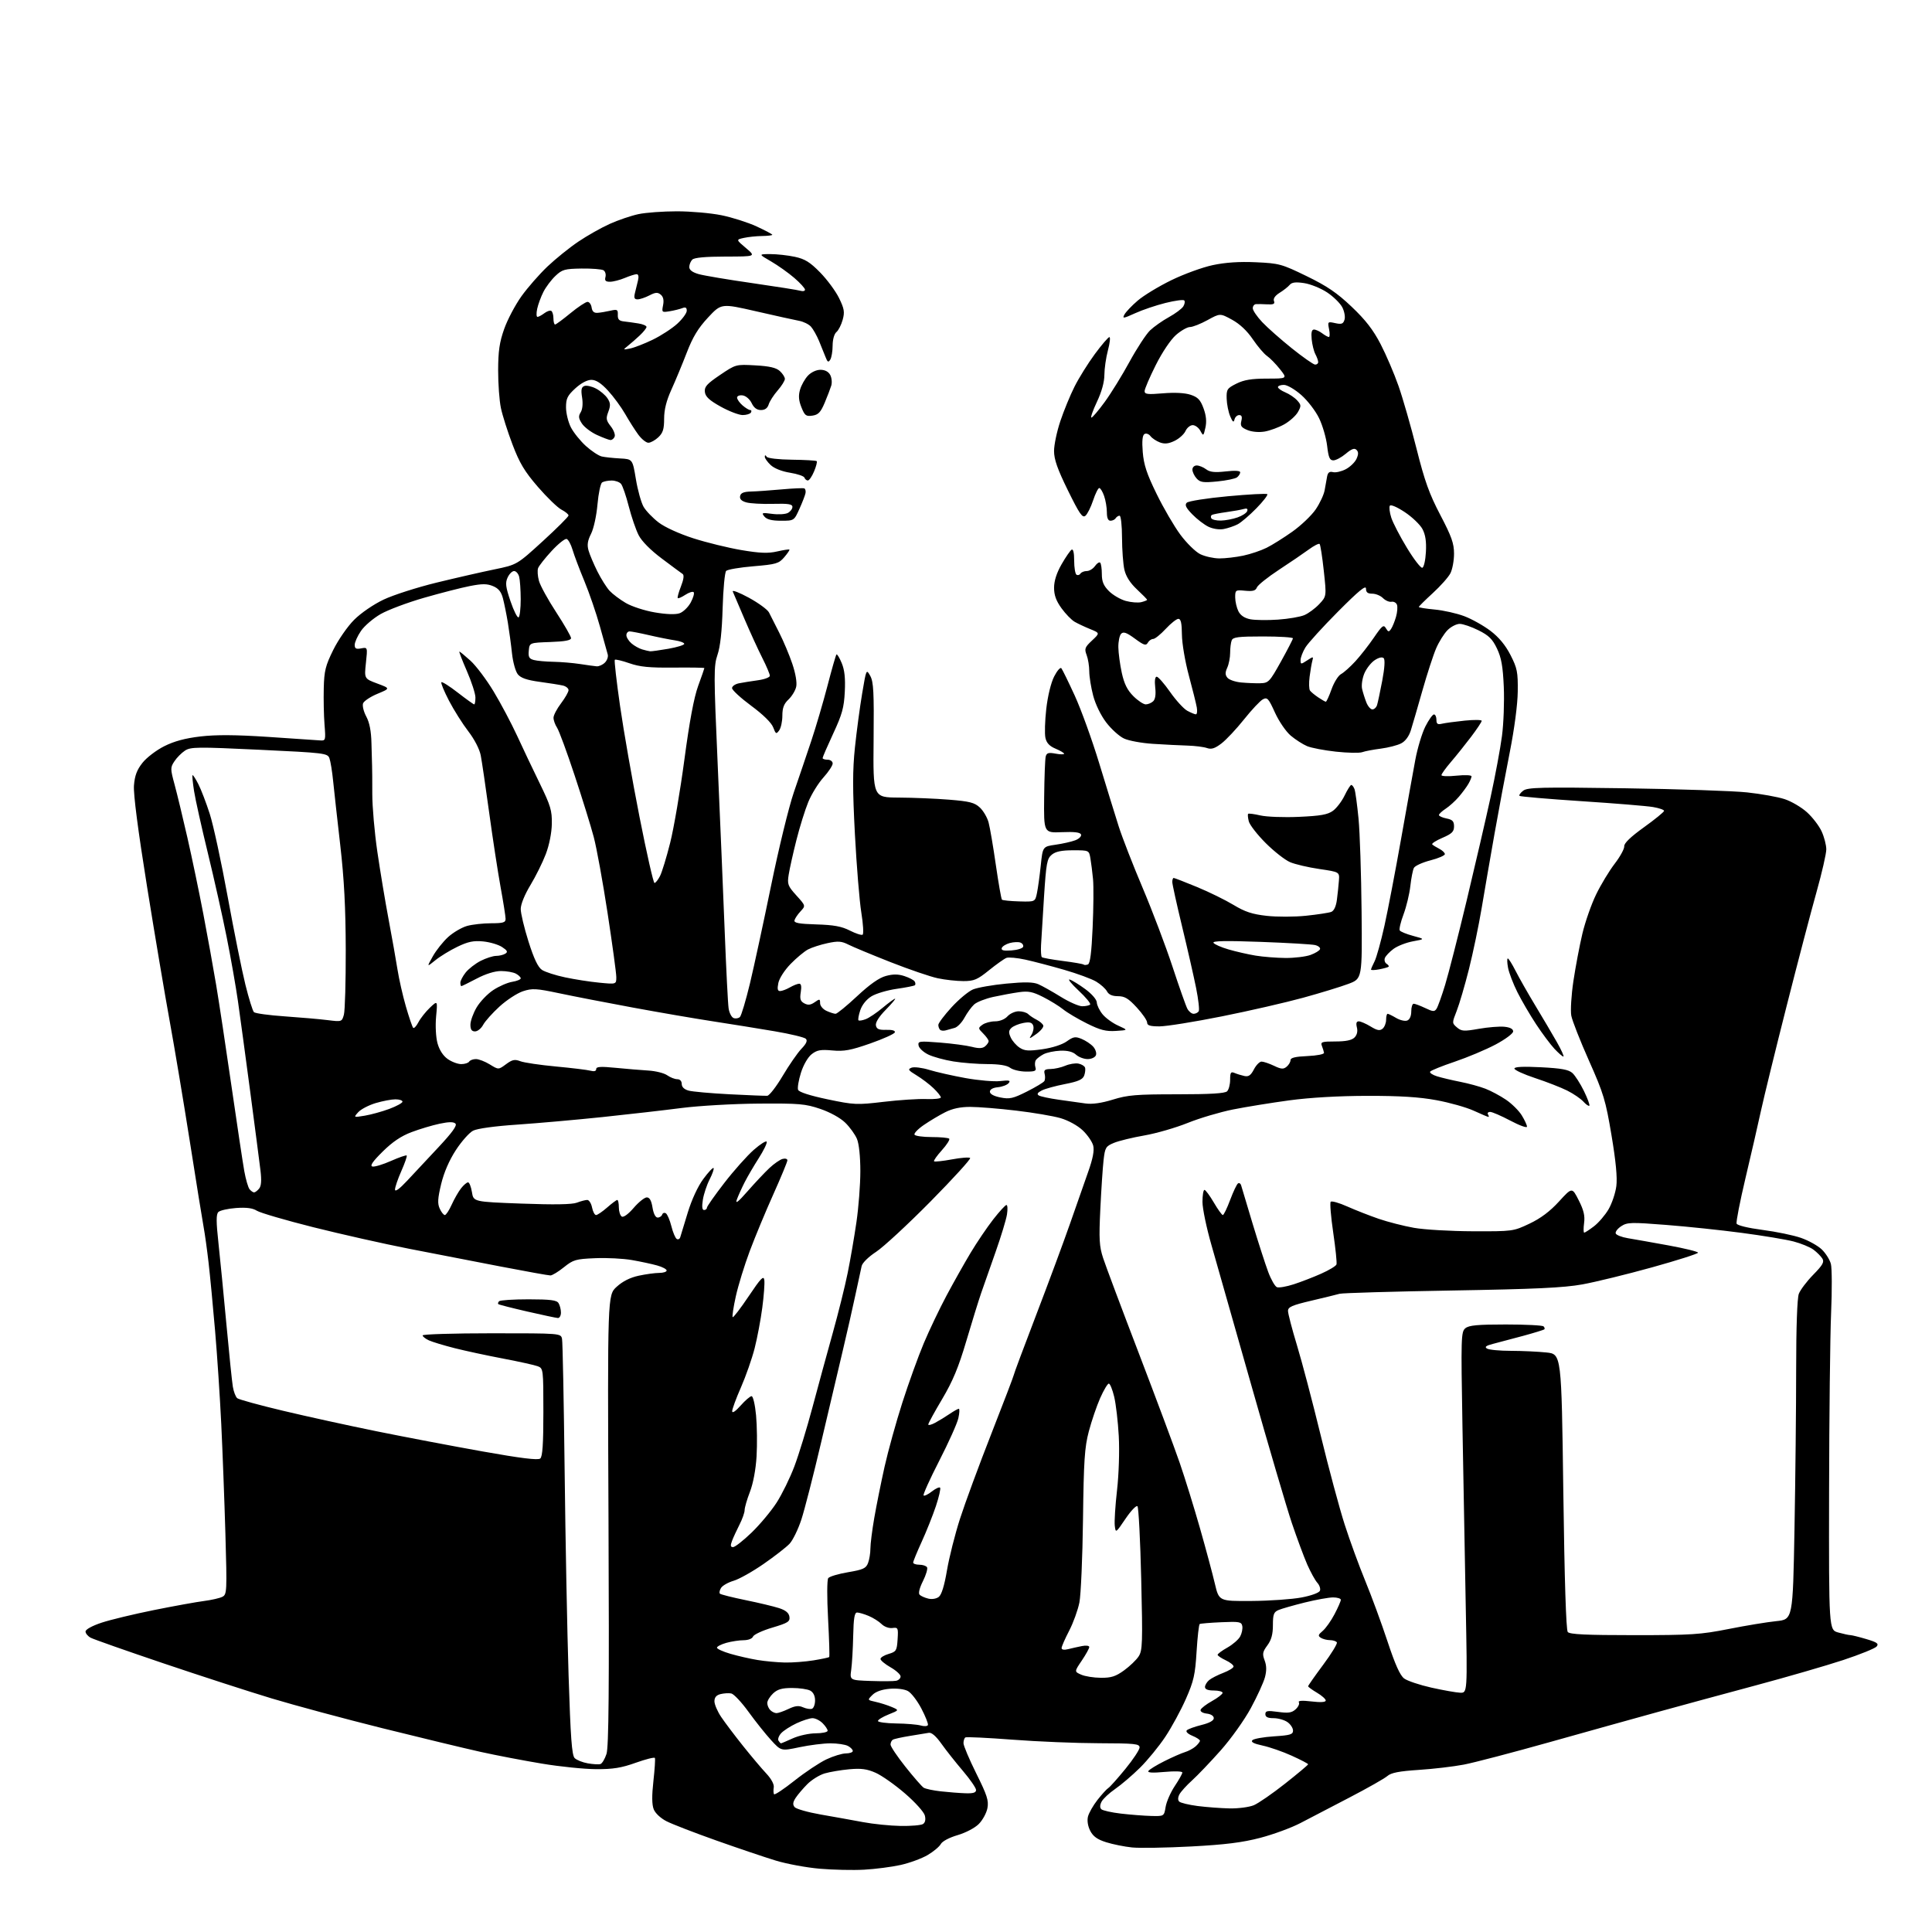 <?xml version="1.0" encoding="UTF-8" standalone="no"?>
<svg 
  version="1.1" 
  xmlns="http://www.w3.org/2000/svg" 
  xmlns:xlink="http://www.w3.org/1999/xlink" 
  xmlns:svg="http://www.w3.org/2000/svg"
  xmlns:rdf="http://www.w3.org/1999/02/22-rdf-syntax-ns#"
  xmlns:cc="http://creativecommons.org/ns#"
  xmlns:dc="http://purl.org/dc/elements/1.1/"
  viewBox="0 0 768 768"
  width="768"
  height="768"
>
<style>svg {background-color: white; }</style>"
<path stroke="none" fill="black" fill-rule="evenodd" d="M343.50,743.23C339.10,743.48 331.18,743.30 325.91,742.85C320.63,742.40 312.76,740.94 308.41,739.62C304.06,738.30 293.41,734.70 284.75,731.63C276.09,728.56 267.19,725.12 264.96,723.98C262.61,722.78 260.47,720.78 259.86,719.21C259.13,717.36 259.09,713.81 259.74,708.00C260.26,703.33 260.53,699.19 260.33,698.82C260.13,698.44 256.71,699.30 252.73,700.72C247.04,702.76 243.69,703.30 237.00,703.27C232.32,703.25 222.65,702.27 215.50,701.08C208.35,699.90 197.32,697.79 191.00,696.39C184.68,694.98 167.12,690.75 152.00,686.99C136.88,683.22 117.08,677.89 108.00,675.15C98.92,672.41 79.49,666.11 64.81,661.15C50.13,656.19 37.20,651.64 36.06,651.03C34.93,650.43 34.00,649.31 34.00,648.55C34.00,647.74 36.62,646.29 40.32,645.06C43.80,643.90 53.19,641.64 61.18,640.03C69.18,638.42 78.14,636.80 81.11,636.42C84.07,636.04 87.35,635.29 88.40,634.75C90.21,633.82 90.26,632.70 89.60,609.64C89.21,596.36 88.47,576.73 87.95,566.00C87.43,555.27 86.33,538.62 85.50,529.00C84.68,519.38 83.52,507.23 82.92,502.00C82.32,496.77 81.43,490.39 80.95,487.81C80.47,485.24 78.00,469.94 75.47,453.81C72.93,437.69 69.33,416.18 67.47,406.00C65.61,395.82 61.55,371.75 58.46,352.50C54.84,329.94 52.99,315.63 53.25,312.24C53.56,308.32 54.42,306.03 56.63,303.24C58.25,301.18 62.14,298.21 65.27,296.64C69.24,294.64 73.59,293.47 79.69,292.75C85.88,292.03 93.68,292.08 106.46,292.92C116.38,293.58 125.62,294.20 127.00,294.31C129.48,294.50 129.50,294.44 129.00,288.00C128.72,284.43 128.59,277.92 128.70,273.54C128.87,266.66 129.38,264.61 132.48,258.34C134.46,254.34 138.17,248.98 140.78,246.38C143.49,243.67 148.47,240.26 152.49,238.35C156.35,236.52 165.80,233.49 173.50,231.61C181.20,229.73 191.55,227.37 196.50,226.35C205.50,224.50 205.50,224.50 215.75,215.14C221.39,209.99 226.00,205.39 226.00,204.91C226.00,204.44 224.74,203.40 223.20,202.60C221.66,201.81 217.44,197.72 213.81,193.53C208.51,187.39 206.54,184.10 203.73,176.70C201.80,171.64 199.73,165.12 199.12,162.20C198.50,159.29 198.01,152.54 198.02,147.20C198.04,139.58 198.55,136.05 200.42,130.77C201.72,127.08 204.81,121.23 207.28,117.77C209.75,114.32 214.41,109.00 217.63,105.94C220.86,102.88 226.36,98.44 229.86,96.08C233.36,93.71 238.99,90.53 242.36,89.01C245.74,87.49 250.88,85.74 253.80,85.12C256.71,84.50 263.60,84.00 269.09,84.00C274.59,84.00 282.55,84.70 286.79,85.56C291.03,86.42 297.31,88.42 300.75,90.01C304.19,91.60 307.00,93.09 307.00,93.33C307.00,93.57 305.16,93.79 302.92,93.82C300.67,93.85 297.43,94.19 295.70,94.57C292.56,95.26 292.56,95.26 296.53,98.61C300.50,101.97 300.50,101.97 288.45,101.99C280.43,102.00 276.00,102.40 275.20,103.20C274.54,103.86 274.00,105.19 274.00,106.15C274.00,107.32 275.25,108.26 277.75,108.97C279.81,109.55 289.38,111.16 299.00,112.54C308.62,113.93 317.29,115.30 318.25,115.60C319.21,115.89 320.00,115.69 320.00,115.15C320.00,114.60 318.09,112.50 315.75,110.48C313.41,108.46 309.25,105.51 306.50,103.91C301.50,101.02 301.50,101.02 306.20,101.01C308.79,101.00 313.17,101.49 315.94,102.08C319.99,102.95 321.97,104.18 326.04,108.33C328.82,111.17 332.19,115.74 333.54,118.49C335.62,122.76 335.83,124.04 334.97,127.14C334.42,129.14 333.30,131.34 332.48,132.01C331.62,132.73 330.99,134.96 330.98,137.37C330.98,139.64 330.55,142.16 330.04,142.97C329.29,144.16 328.94,143.97 328.18,141.97C327.66,140.61 326.49,137.72 325.58,135.54C324.67,133.36 323.22,130.79 322.36,129.84C321.50,128.89 319.38,127.85 317.65,127.53C315.92,127.21 308.25,125.51 300.61,123.76C286.72,120.58 286.72,120.58 281.45,126.23C277.50,130.48 275.39,133.97 272.99,140.20C271.23,144.76 268.49,151.37 266.89,154.89C264.89,159.30 264.00,162.88 264.00,166.46C264.00,170.59 263.53,172.09 261.69,173.83C260.41,175.02 258.64,176.00 257.74,176.00C256.84,176.00 255.03,174.54 253.71,172.75C252.40,170.96 250.06,167.28 248.51,164.56C246.96,161.85 243.91,157.69 241.72,155.31C238.94,152.29 236.94,151.00 235.07,151.00C233.42,151.00 230.97,152.30 228.70,154.38C225.57,157.25 225.00,158.41 225.00,161.92C225.00,164.21 225.87,167.78 226.93,169.86C227.99,171.94 230.68,175.28 232.90,177.29C235.13,179.30 237.97,181.18 239.22,181.46C240.48,181.75 243.74,182.09 246.48,182.24C251.45,182.50 251.45,182.50 252.78,190.50C253.51,194.90 254.89,199.84 255.85,201.49C256.81,203.13 259.50,205.92 261.83,207.70C264.30,209.59 270.02,212.19 275.63,213.99C280.89,215.68 289.49,217.78 294.73,218.67C302.10,219.91 305.31,220.04 308.88,219.22C311.42,218.64 313.63,218.30 313.80,218.47C313.97,218.63 313.04,220.01 311.74,221.52C309.58,224.03 308.53,224.34 299.52,225.10C294.11,225.55 289.22,226.38 288.66,226.94C288.11,227.49 287.48,234.14 287.26,241.72C286.99,250.96 286.32,257.08 285.22,260.28C283.70,264.73 283.70,267.87 285.31,304.28C286.26,325.85 287.51,355.65 288.09,370.50C288.67,385.35 289.36,398.99 289.63,400.80C289.89,402.62 290.79,404.37 291.62,404.69C292.45,405.00 293.59,404.81 294.14,404.26C294.70,403.70 296.49,397.68 298.13,390.88C299.76,384.07 303.54,366.57 306.53,352.00C309.51,337.43 313.57,320.77 315.55,315.00C317.54,309.23 320.66,300.00 322.50,294.50C324.34,289.00 327.24,279.13 328.95,272.56C330.65,266.00 332.25,260.42 332.51,260.16C332.76,259.90 333.70,261.43 334.58,263.55C335.73,266.29 336.09,269.56 335.82,274.95C335.51,281.27 334.76,283.99 331.22,291.59C328.90,296.59 327.00,300.98 327.00,301.34C327.00,301.70 327.90,302.00 329.00,302.00C330.11,302.00 331.00,302.67 331.00,303.50C331.00,304.32 329.34,306.83 327.32,309.07C325.29,311.31 322.58,315.70 321.30,318.82C320.01,321.95 317.89,328.77 316.57,334.00C315.25,339.23 313.88,345.37 313.52,347.67C312.91,351.49 313.16,352.17 316.57,355.95C320.29,360.06 320.29,360.06 318.22,362.28C317.08,363.50 316.00,365.11 315.82,365.85C315.57,366.89 317.56,367.26 324.53,367.47C331.44,367.68 334.57,368.25 337.82,369.91C340.16,371.10 342.44,371.84 342.90,371.56C343.36,371.28 343.13,367.33 342.39,362.77C341.65,358.22 340.51,344.20 339.84,331.62C338.90,313.72 338.90,306.20 339.85,297.12C340.52,290.73 341.81,281.08 342.72,275.68C344.36,265.93 344.38,265.88 345.94,268.68C347.25,271.04 347.46,275.19 347.27,294.25C347.05,317.00 347.05,317.00 357.27,317.05C362.90,317.08 371.89,317.45 377.26,317.88C385.49,318.55 387.41,319.04 389.52,321.02C390.90,322.31 392.46,324.98 392.98,326.94C393.51,328.90 394.81,336.49 395.86,343.81C396.92,351.13 398.01,357.34 398.29,357.63C398.57,357.91 401.66,358.22 405.14,358.32C411.48,358.50 411.48,358.50 412.21,355.00C412.61,353.07 413.29,348.13 413.72,344.01C414.50,336.52 414.50,336.52 419.61,335.79C422.42,335.39 425.95,334.59 427.44,334.02C428.94,333.45 429.97,332.43 429.73,331.74C429.42,330.87 427.16,330.59 422.10,330.80C414.91,331.10 414.91,331.10 415.07,316.80C415.15,308.94 415.43,301.70 415.69,300.72C416.07,299.28 416.81,299.06 419.58,299.58C421.46,299.93 423.00,299.95 423.00,299.62C423.00,299.30 421.47,298.39 419.60,297.61C417.19,296.60 416.02,295.35 415.57,293.30C415.22,291.71 415.37,286.52 415.91,281.77C416.50,276.65 417.77,271.42 419.03,268.94C420.20,266.64 421.49,265.15 421.90,265.63C422.30,266.11 424.69,271.00 427.22,276.50C429.74,282.00 434.14,294.15 436.98,303.50C439.83,312.85 443.30,324.10 444.70,328.50C446.10,332.90 450.39,343.93 454.24,353.00C458.08,362.07 463.41,376.14 466.08,384.25C468.75,392.37 471.41,399.90 472.00,401.00C472.59,402.10 473.70,403.00 474.48,403.00C475.25,403.00 476.16,402.55 476.51,401.99C476.85,401.44 476.38,397.27 475.47,392.74C474.56,388.21 472.06,377.23 469.91,368.34C467.76,359.45 466.00,351.46 466.00,350.59C466.00,349.72 466.25,349.00 466.56,349.00C466.86,349.00 471.03,350.62 475.81,352.59C480.59,354.56 487.12,357.77 490.33,359.71C494.88,362.46 497.77,363.42 503.52,364.06C507.57,364.52 514.62,364.50 519.19,364.02C523.76,363.54 528.27,362.85 529.20,362.49C530.28,362.07 531.10,360.30 531.44,357.66C531.74,355.37 532.10,351.95 532.24,350.07C532.50,346.63 532.50,346.63 524.50,345.45C520.10,344.81 514.85,343.58 512.84,342.73C510.82,341.87 506.45,338.45 503.11,335.11C499.78,331.78 496.76,327.89 496.41,326.48C496.05,325.06 495.94,323.73 496.16,323.51C496.38,323.29 498.57,323.58 501.03,324.15C503.49,324.72 510.39,324.98 516.36,324.71C524.95,324.33 527.77,323.83 529.86,322.31C531.31,321.26 533.40,318.52 534.50,316.23C535.60,313.95 536.79,312.06 537.14,312.04C537.50,312.02 538.07,312.75 538.43,313.67C538.78,314.59 539.50,319.88 540.04,325.42C540.57,330.97 541.11,347.55 541.25,362.27C541.50,389.05 541.50,389.05 536.00,391.11C532.98,392.25 524.88,394.73 518.00,396.62C511.12,398.51 496.58,401.85 485.67,404.03C474.77,406.21 463.63,408.00 460.92,408.00C457.18,408.00 456.00,407.63 456.00,406.48C456.00,405.64 454.14,402.94 451.87,400.48C448.57,396.89 447.08,396.00 444.41,396.00C442.15,396.00 440.74,395.38 440.05,394.09C439.49,393.04 437.56,391.29 435.76,390.21C433.97,389.13 428.23,387.02 423.00,385.51C417.77,384.00 410.84,382.18 407.59,381.47C404.35,380.76 400.97,380.45 400.09,380.77C399.22,381.10 396.10,383.31 393.16,385.68C388.50,389.45 387.20,390.00 382.96,390.00C380.29,390.00 375.71,389.50 372.80,388.88C369.88,388.27 361.43,385.38 354.00,382.46C346.57,379.53 339.03,376.40 337.24,375.49C334.52,374.11 333.14,374.02 328.94,374.92C326.17,375.51 322.69,376.64 321.20,377.42C319.72,378.20 316.60,380.80 314.27,383.19C311.87,385.66 309.77,388.92 309.40,390.77C308.92,393.16 309.11,393.99 310.12,393.96C310.88,393.95 312.62,393.29 314.00,392.50C315.38,391.71 317.03,391.05 317.69,391.04C318.48,391.01 318.69,392.12 318.32,394.40C317.88,397.11 318.17,398.02 319.73,398.86C321.20,399.64 322.23,399.53 323.85,398.40C325.82,397.01 326.00,397.04 326.00,398.78C326.00,399.84 327.12,401.19 328.55,401.84C329.95,402.48 331.57,403.00 332.15,403.00C332.74,403.00 336.58,399.86 340.69,396.02C345.74,391.30 349.46,388.68 352.15,387.96C355.03,387.18 357.07,387.20 359.55,388.02C361.43,388.64 363.25,389.59 363.59,390.14C363.92,390.69 363.98,391.36 363.71,391.63C363.43,391.90 360.17,392.55 356.44,393.08C352.72,393.61 348.20,394.95 346.40,396.06C344.41,397.29 342.67,399.46 341.96,401.61C341.32,403.55 341.01,405.34 341.26,405.59C341.52,405.85 342.81,405.64 344.13,405.14C345.46,404.64 348.49,402.60 350.87,400.61C353.24,398.63 355.47,397.00 355.80,397.00C356.14,397.00 354.48,398.97 352.11,401.39C349.39,404.16 347.95,406.45 348.19,407.64C348.48,409.08 349.40,409.47 352.32,409.38C354.69,409.31 355.94,409.68 355.71,410.38C355.51,411.00 351.10,412.98 345.92,414.80C338.12,417.53 335.53,418.00 330.85,417.57C326.19,417.14 324.75,417.41 322.64,419.07C321.15,420.24 319.37,423.32 318.39,426.43C317.46,429.38 316.95,432.43 317.25,433.22C317.60,434.12 321.91,435.51 328.93,436.99C339.54,439.21 340.58,439.26 351.28,437.99C357.45,437.26 365.09,436.76 368.25,436.89C371.41,437.01 374.00,436.72 374.00,436.24C374.00,435.77 372.68,434.11 371.07,432.57C369.46,431.02 366.42,428.72 364.32,427.45C361.03,425.46 360.76,425.04 362.36,424.42C363.38,424.03 366.53,424.42 369.36,425.29C372.19,426.16 378.70,427.63 383.84,428.56C388.97,429.48 395.17,430.02 397.61,429.74C401.21,429.33 401.84,429.49 400.95,430.56C400.34,431.29 398.42,432.02 396.68,432.19C394.69,432.38 393.50,433.05 393.50,433.97C393.50,434.89 395.05,435.74 397.69,436.26C401.33,436.99 402.69,436.68 408.19,433.92C411.66,432.17 414.78,430.30 415.13,429.76C415.47,429.22 415.53,427.93 415.26,426.89C414.86,425.37 415.32,424.99 417.63,424.95C419.21,424.93 421.84,424.34 423.48,423.64C425.12,422.94 427.46,422.56 428.67,422.79C429.88,423.02 431.06,423.72 431.30,424.35C431.54,424.98 431.39,426.42 430.98,427.55C430.39,429.12 428.64,429.90 423.36,430.93C419.59,431.66 415.42,432.81 414.11,433.48C412.44,434.33 412.09,434.93 412.93,435.46C413.60,435.87 417.16,436.63 420.83,437.15C424.50,437.66 429.32,438.34 431.54,438.65C434.22,439.02 437.87,438.50 442.39,437.11C448.29,435.28 451.72,435.00 467.91,435.00C481.11,435.00 486.95,434.65 487.80,433.80C488.46,433.14 489.00,431.07 489.00,429.19C489.00,426.33 489.28,425.90 490.75,426.52C491.71,426.93 493.48,427.47 494.67,427.73C496.33,428.09 497.22,427.47 498.45,425.10C499.33,423.40 500.70,422.00 501.49,422.00C502.28,422.00 504.50,422.75 506.42,423.66C509.28,425.03 510.18,425.10 511.45,424.04C512.30,423.33 513.00,422.16 513.00,421.42C513.00,420.47 514.94,420.01 519.75,419.80C523.54,419.63 526.42,419.06 526.32,418.50C526.23,417.95 525.84,416.71 525.47,415.75C524.86,414.20 525.48,414.00 530.82,414.00C534.98,414.00 537.35,413.51 538.43,412.43C539.44,411.42 539.78,409.98 539.39,408.43C538.97,406.75 539.20,406.00 540.14,406.00C540.89,406.01 543.01,406.93 544.85,408.05C547.45,409.64 548.50,409.83 549.60,408.92C550.37,408.28 551.00,406.69 551.00,405.38C551.00,404.07 551.27,403.00 551.60,403.00C551.92,403.00 553.45,403.74 554.98,404.65C556.52,405.56 558.50,406.02 559.39,405.68C560.38,405.30 561.00,403.90 561.00,402.03C561.00,400.36 561.43,399.00 561.97,399.00C562.50,399.00 564.55,399.77 566.53,400.71C569.65,402.20 570.24,402.24 571.07,400.96C571.59,400.16 573.12,395.90 574.46,391.50C575.80,387.10 579.66,372.02 583.02,358.00C586.38,343.98 590.65,325.52 592.51,317.00C594.37,308.48 596.42,297.47 597.06,292.55C597.71,287.63 598.03,278.86 597.78,273.05C597.42,264.86 596.81,261.45 595.07,257.80C593.27,254.02 591.81,252.59 587.71,250.55C584.91,249.15 581.55,248.00 580.26,248.00C578.97,248.00 576.79,249.12 575.43,250.48C574.06,251.85 572.02,255.11 570.89,257.73C569.76,260.35 567.30,267.90 565.43,274.50C563.56,281.10 561.49,288.22 560.83,290.32C560.08,292.70 558.64,294.65 556.97,295.51C555.51,296.27 551.88,297.20 548.91,297.59C545.93,297.97 542.60,298.60 541.50,299.00C540.40,299.39 535.71,299.30 531.08,298.80C526.46,298.30 521.28,297.31 519.58,296.60C517.89,295.88 514.96,294.01 513.08,292.42C511.18,290.81 508.41,286.76 506.81,283.25C504.26,277.62 503.75,277.06 502.00,278.00C500.93,278.57 497.56,282.16 494.52,285.97C491.48,289.79 487.44,294.09 485.54,295.54C482.92,297.54 481.55,297.97 479.80,297.36C478.53,296.91 475.02,296.47 472.00,296.38C468.98,296.29 462.83,295.98 458.34,295.69C453.85,295.41 448.65,294.45 446.78,293.56C444.90,292.68 441.73,289.80 439.72,287.16C437.58,284.35 435.44,279.94 434.54,276.48C433.69,273.23 433.00,268.90 433.00,266.86C433.00,264.81 432.53,261.89 431.95,260.37C431.01,257.90 431.24,257.28 434.08,254.63C437.25,251.66 437.25,251.66 433.38,250.08C431.24,249.21 428.47,247.91 427.22,247.19C425.96,246.48 423.60,244.05 421.97,241.80C419.82,238.83 419.00,236.57 419.01,233.60C419.02,230.90 420.03,227.74 421.99,224.32C423.62,221.47 425.42,218.86 425.98,218.51C426.62,218.12 427.00,219.74 427.00,222.88C427.00,225.63 427.42,228.14 427.93,228.46C428.44,228.77 429.14,228.58 429.49,228.02C429.84,227.46 430.97,227.00 432.00,227.00C433.04,227.00 434.51,226.10 435.28,225.01C436.05,223.91 436.98,223.31 437.34,223.67C437.70,224.04 438.00,226.09 438.00,228.24C438.00,231.20 438.69,232.84 440.83,234.98C442.38,236.54 445.39,238.29 447.52,238.88C449.64,239.46 452.42,239.68 453.69,239.36C454.96,239.04 456.00,238.62 456.00,238.43C456.00,238.23 454.18,236.37 451.95,234.29C449.26,231.77 447.59,229.16 446.97,226.50C446.46,224.30 446.04,218.56 446.02,213.75C446.01,208.94 445.58,205.00 445.06,205.00C444.54,205.00 443.84,205.45 443.50,206.00C443.16,206.55 442.23,207.00 441.44,207.00C440.47,207.00 440.00,205.90 440.00,203.65C440.00,201.81 439.51,198.88 438.90,197.15C438.30,195.42 437.43,194.00 436.98,194.00C436.53,194.00 435.42,196.22 434.53,198.92C433.63,201.63 432.25,204.38 431.47,205.03C430.29,206.01 429.11,204.29 424.52,194.96C420.35,186.46 419.00,182.62 419.00,179.28C419.00,176.84 420.13,171.49 421.51,167.38C422.89,163.27 425.41,157.12 427.13,153.71C428.84,150.29 432.48,144.46 435.21,140.75C437.95,137.04 440.56,134.00 441.00,134.00C441.45,134.00 441.19,136.36 440.42,139.25C439.65,142.14 439.02,146.53 439.01,149.00C439.00,151.89 437.94,155.74 436.04,159.75C434.42,163.19 433.43,166.00 433.85,166.00C434.27,166.00 436.67,163.19 439.17,159.75C441.68,156.31 446.11,149.13 449.02,143.78C451.94,138.44 455.60,132.84 457.16,131.34C458.73,129.85 462.10,127.47 464.67,126.06C467.23,124.65 469.80,122.73 470.38,121.80C470.96,120.86 471.12,119.79 470.75,119.42C470.38,119.04 467.02,119.50 463.29,120.43C459.55,121.36 454.13,123.19 451.24,124.51C446.50,126.66 446.08,126.71 446.98,125.04C447.53,124.01 449.89,121.52 452.24,119.51C454.58,117.49 460.59,113.84 465.59,111.40C470.58,108.96 478.01,106.25 482.09,105.39C487.11,104.32 492.63,103.95 499.23,104.25C508.49,104.67 509.48,104.94 519.39,109.76C527.52,113.71 531.47,116.40 537.32,121.96C542.84,127.20 545.87,131.12 548.81,136.79C551.01,141.03 554.21,148.51 555.93,153.42C557.65,158.32 560.87,169.54 563.09,178.35C566.33,191.26 568.17,196.37 572.56,204.74C577.03,213.28 578.00,216.00 578.00,220.11C578.00,222.85 577.35,226.36 576.55,227.90C575.75,229.45 572.60,232.99 569.55,235.78C566.50,238.57 564.00,241.05 564.00,241.28C564.00,241.52 566.84,241.98 570.32,242.30C573.79,242.62 579.08,243.81 582.07,244.94C585.05,246.06 589.74,248.69 592.48,250.77C595.84,253.32 598.44,256.46 600.45,260.39C603.12,265.62 603.42,267.14 603.33,274.87C603.27,280.06 602.00,289.67 600.16,299.00C598.47,307.52 595.74,322.15 594.08,331.50C592.43,340.85 590.13,354.12 588.98,361.00C587.83,367.88 585.55,378.79 583.93,385.25C582.30,391.71 580.11,399.18 579.06,401.84C577.17,406.65 577.17,406.70 579.17,408.42C580.97,409.96 581.93,410.02 587.85,408.97C591.51,408.33 596.08,407.96 598.00,408.15C600.29,408.38 601.50,409.02 601.50,410.00C601.50,410.84 598.40,413.14 594.50,415.22C590.65,417.26 583.34,420.33 578.26,422.05C573.18,423.76 568.79,425.54 568.50,426.00C568.22,426.46 569.45,427.30 571.24,427.85C573.03,428.41 577.20,429.40 580.50,430.05C583.80,430.70 588.30,431.93 590.50,432.79C592.70,433.64 596.37,435.61 598.66,437.16C600.95,438.71 603.76,441.49 604.91,443.35C606.06,445.21 607.00,447.24 607.00,447.86C607.00,448.48 604.04,447.41 600.42,445.49C596.80,443.57 593.17,442.00 592.36,442.00C591.55,442.00 591.16,442.45 591.50,443.00C591.84,443.55 591.92,444.00 591.68,444.00C591.44,444.00 588.82,442.89 585.87,441.54C582.92,440.19 576.23,438.30 571.00,437.34C564.17,436.08 556.45,435.60 543.50,435.62C532.10,435.64 520.74,436.30 512.50,437.41C505.35,438.38 495.27,440.01 490.11,441.04C484.94,442.08 476.84,444.48 472.11,446.39C467.37,448.30 459.63,450.54 454.90,451.36C450.17,452.18 444.73,453.51 442.80,454.31C439.56,455.66 439.26,456.17 438.69,461.14C438.35,464.09 437.77,472.83 437.40,480.57C436.82,492.59 436.98,495.43 438.50,500.07C439.47,503.06 445.87,520.12 452.72,538.00C459.56,555.88 466.87,575.45 468.95,581.50C471.04,587.55 474.66,599.25 477.01,607.50C479.36,615.75 482.02,625.65 482.92,629.50C484.57,636.50 484.57,636.50 497.53,636.41C504.67,636.36 513.57,635.74 517.33,635.03C521.30,634.28 524.39,633.15 524.70,632.33C525.00,631.56 524.53,630.14 523.66,629.18C522.79,628.22 521.00,624.97 519.67,621.97C518.35,618.96 515.60,611.55 513.55,605.50C511.51,599.45 504.30,574.92 497.52,551.00C490.74,527.08 483.58,501.89 481.60,495.03C479.62,488.17 478.00,480.41 478.00,477.78C478.00,475.15 478.36,473.00 478.79,473.00C479.22,473.00 480.89,475.25 482.50,478.00C484.11,480.75 485.72,483.00 486.09,483.00C486.46,483.00 487.77,480.29 489.01,476.98C490.25,473.67 491.65,470.71 492.14,470.42C492.62,470.12 493.17,470.46 493.37,471.19C493.57,471.91 495.61,478.72 497.90,486.32C500.20,493.93 503.01,502.62 504.14,505.64C505.27,508.67 506.83,511.38 507.61,511.68C508.39,511.98 511.38,511.46 514.26,510.53C517.14,509.60 522.06,507.70 525.18,506.31C528.31,504.92 531.05,503.27 531.27,502.64C531.49,502.01 530.91,496.32 529.98,490.00C529.05,483.68 528.60,478.15 528.97,477.73C529.34,477.30 532.31,478.14 535.57,479.60C538.83,481.05 544.46,483.26 548.07,484.50C551.68,485.74 557.98,487.35 562.07,488.08C566.16,488.81 576.70,489.42 585.50,489.45C601.34,489.50 601.56,489.47 608.00,486.42C612.45,484.31 616.14,481.54 619.71,477.63C624.93,471.92 624.93,471.92 627.57,477.14C629.56,481.06 630.09,483.31 629.70,486.18C629.42,488.28 629.44,490.00 629.75,490.00C630.06,490.00 631.81,488.86 633.63,487.47C635.46,486.07 638.06,483.03 639.42,480.72C640.77,478.40 642.17,474.25 642.52,471.50C642.95,468.12 642.33,461.57 640.59,451.25C638.27,437.39 637.46,434.70 631.66,421.67C628.15,413.79 624.98,405.72 624.61,403.74C624.24,401.76 624.62,395.55 625.46,389.94C626.30,384.34 627.90,375.88 629.02,371.16C630.14,366.44 632.60,359.41 634.49,355.54C636.37,351.67 639.69,346.18 641.86,343.35C644.04,340.52 645.74,337.40 645.66,336.41C645.55,335.21 648.20,332.66 653.50,328.85C657.90,325.69 661.50,322.75 661.50,322.33C661.50,321.90 659.52,321.22 657.11,320.81C654.69,320.39 641.88,319.34 628.64,318.48C615.40,317.61 604.33,316.66 604.03,316.37C603.74,316.08 604.40,315.15 605.50,314.31C607.24,312.99 612.47,312.86 646.00,313.35C667.17,313.66 689.00,314.40 694.50,314.99C700.00,315.58 706.70,316.78 709.39,317.66C712.07,318.53 716.08,320.88 718.29,322.88C720.50,324.87 723.13,328.30 724.13,330.50C725.14,332.70 725.97,335.90 725.98,337.61C725.99,339.32 724.24,346.97 722.09,354.61C719.94,362.25 714.58,382.68 710.19,400.00C705.79,417.32 701.22,436.00 700.02,441.50C698.83,447.00 696.05,459.08 693.85,468.35C691.66,477.61 690.07,485.74 690.33,486.41C690.60,487.12 694.90,488.16 700.65,488.91C706.07,489.61 712.95,491.04 715.93,492.08C718.92,493.12 722.64,495.19 724.19,496.68C725.74,498.17 727.37,500.76 727.81,502.44C728.24,504.12 728.28,512.92 727.89,522.00C727.50,531.08 727.14,563.12 727.09,593.20C727.00,647.91 727.00,647.91 730.75,648.95C732.81,649.52 734.98,649.99 735.57,649.99C736.16,650.00 739.00,650.70 741.89,651.56C746.17,652.83 746.93,653.38 746.00,654.50C745.37,655.26 739.37,657.69 732.68,659.90C725.98,662.11 710.38,666.63 698.00,669.95C685.62,673.27 668.08,678.04 659.00,680.54C649.92,683.04 630.53,688.45 615.90,692.56C601.27,696.67 585.97,700.68 581.89,701.46C577.81,702.24 569.75,703.19 563.99,703.56C556.15,704.08 552.99,704.69 551.50,706.00C550.40,706.96 543.65,710.79 536.50,714.51C529.35,718.22 520.56,722.80 516.97,724.68C513.37,726.56 506.17,729.21 500.97,730.57C493.84,732.43 487.05,733.28 473.50,734.00C463.60,734.52 453.02,734.70 450.00,734.39C446.98,734.08 442.35,733.15 439.73,732.32C436.23,731.23 434.55,730.02 433.40,727.81C432.44,725.96 432.09,723.76 432.48,722.14C432.84,720.69 434.54,717.70 436.26,715.50C437.99,713.30 439.92,711.17 440.56,710.78C441.21,710.38 444.27,706.95 447.37,703.16C450.46,699.38 453.00,695.54 453.00,694.64C453.00,693.19 451.12,693.00 436.75,692.96C427.81,692.94 412.40,692.31 402.51,691.55C392.62,690.80 384.18,690.39 383.76,690.65C383.34,690.91 383.00,691.94 383.00,692.94C383.00,693.94 385.29,699.36 388.09,704.99C392.39,713.63 393.08,715.76 392.52,718.76C392.15,720.71 390.60,723.55 389.07,725.08C387.51,726.65 383.83,728.57 380.64,729.50C377.36,730.46 374.57,731.94 373.98,733.04C373.42,734.08 371.05,736.06 368.71,737.43C366.37,738.80 361.54,740.57 357.98,741.36C354.41,742.15 347.90,742.99 343.50,743.23zM358.00,725.84C362.12,725.91 366.12,725.57 366.89,725.09C367.78,724.52 368.05,723.33 367.64,721.70C367.29,720.30 363.79,716.41 359.75,712.93C355.76,709.48 350.51,705.79 348.08,704.71C344.62,703.18 342.32,702.88 337.58,703.31C334.23,703.62 329.83,704.37 327.79,704.97C325.75,705.58 322.68,707.48 320.96,709.19C319.25,710.91 317.15,713.37 316.30,714.66C315.16,716.41 315.05,717.35 315.87,718.35C316.48,719.08 321.15,720.41 326.24,721.30C331.33,722.18 338.88,723.54 343.00,724.31C347.12,725.09 353.88,725.77 358.00,725.84zM457.62,721.87C462.74,722.00 462.74,722.00 463.36,718.25C463.70,716.19 465.33,712.48 466.98,710.00C468.64,707.52 469.99,705.10 470.00,704.61C470.00,704.10 466.91,704.00 462.93,704.37C458.16,704.81 456.07,704.69 456.51,703.99C456.86,703.42 459.70,701.67 462.82,700.11C465.95,698.54 469.62,696.92 471.00,696.51C472.38,696.10 474.29,695.07 475.25,694.23C476.21,693.38 477.00,692.36 477.00,691.97C477.00,691.57 475.62,690.67 473.94,689.98C472.15,689.23 471.26,688.34 471.78,687.82C472.27,687.33 474.89,686.38 477.59,685.71C480.75,684.93 482.50,683.97 482.50,683.00C482.50,682.10 481.38,681.37 479.69,681.18C478.09,680.99 477.05,680.35 477.26,679.68C477.47,679.03 479.53,677.45 481.82,676.18C484.12,674.90 486.00,673.43 486.00,672.93C486.00,672.42 484.43,672.00 482.50,672.00C480.19,672.00 479.00,671.53 479.00,670.62C479.00,669.86 479.74,668.63 480.64,667.87C481.55,667.12 484.07,665.83 486.25,665.00C488.42,664.17 490.27,663.05 490.35,662.50C490.43,661.95 489.05,660.83 487.27,660.00C485.50,659.17 484.03,658.19 484.02,657.81C484.01,657.44 485.75,656.14 487.90,654.94C490.04,653.73 492.34,651.74 493.00,650.50C493.66,649.27 494.03,647.42 493.83,646.38C493.50,644.69 492.66,644.54 485.48,644.86C481.09,645.05 477.23,645.38 476.90,645.57C476.58,645.77 476.02,650.70 475.66,656.54C475.10,665.73 474.53,668.25 471.42,675.32C469.44,679.82 465.76,686.60 463.23,690.40C460.70,694.21 456.15,699.76 453.12,702.75C450.08,705.74 445.67,709.51 443.31,711.13C440.96,712.75 438.53,715.01 437.92,716.15C437.21,717.47 437.16,718.56 437.78,719.18C438.31,719.71 441.84,720.50 445.62,720.94C449.40,721.38 454.80,721.80 457.62,721.87zM488.78,718.87C492.24,718.94 496.56,718.37 498.40,717.61C500.23,716.84 505.84,712.97 510.86,709.00C515.89,705.03 520.00,701.58 520.00,701.33C520.00,701.08 517.07,699.55 513.50,697.93C509.92,696.30 504.70,694.49 501.90,693.89C498.36,693.13 497.13,692.47 497.85,691.75C498.42,691.18 502.29,690.49 506.45,690.22C512.89,689.81 514.00,689.47 514.00,687.93C514.00,686.93 513.00,685.41 511.78,684.56C510.56,683.70 508.08,683.00 506.28,683.00C503.95,683.00 503.00,682.54 503.00,681.41C503.00,680.07 503.81,679.92 508.06,680.51C512.13,681.07 513.49,680.87 515.04,679.47C516.09,678.51 516.67,677.27 516.32,676.71C515.90,676.03 517.59,675.91 521.34,676.35C525.03,676.79 527.00,676.65 527.00,675.98C527.00,675.40 525.42,674.00 523.50,672.87C521.58,671.73 520.00,670.58 520.00,670.31C520.00,670.04 522.69,666.20 525.98,661.78C529.27,657.36 531.72,653.35 531.42,652.87C531.13,652.39 529.90,651.99 528.69,651.98C527.49,651.98 525.85,651.56 525.05,651.05C523.85,650.29 523.97,649.84 525.78,648.32C526.98,647.32 529.10,644.34 530.48,641.70C531.87,639.06 533.00,636.47 533.00,635.95C533.00,635.43 531.61,635.00 529.92,635.00C528.22,635.00 523.16,635.91 518.67,637.02C514.17,638.14 509.49,639.48 508.25,640.00C506.34,640.81 506.00,641.72 506.00,646.02C506.00,649.67 505.39,651.91 503.79,654.07C501.89,656.64 501.74,657.47 502.71,660.04C503.50,662.13 503.53,664.14 502.83,666.76C502.28,668.82 499.76,674.33 497.23,679.00C494.68,683.71 489.33,691.22 485.22,695.84C481.14,700.43 476.02,705.79 473.85,707.75C471.67,709.72 469.43,712.20 468.85,713.27C468.21,714.48 468.17,715.57 468.75,716.15C469.27,716.67 472.57,717.46 476.09,717.92C479.62,718.37 485.33,718.80 488.78,718.87zM315.80,707.85C320.03,704.49 325.75,700.68 328.50,699.38C331.25,698.08 334.74,697.02 336.25,697.01C337.76,697.00 339.00,696.57 339.00,696.04C339.00,695.50 338.13,694.60 337.07,694.04C336.00,693.47 332.88,693.00 330.13,693.00C327.38,693.00 321.84,693.70 317.82,694.54C310.50,696.09 310.50,696.09 306.50,691.71C304.30,689.30 300.25,684.22 297.50,680.42C294.75,676.62 291.68,673.36 290.67,673.17C289.66,672.98 287.75,673.10 286.42,673.43C284.76,673.85 284.00,674.74 284.00,676.29C284.00,677.52 285.20,680.33 286.68,682.52C288.15,684.71 292.05,689.88 295.34,694.00C298.63,698.12 302.81,703.08 304.62,705.00C306.59,707.10 307.78,709.30 307.58,710.50C307.40,711.60 307.45,712.83 307.68,713.23C307.91,713.64 311.56,711.21 315.80,707.85zM383.75,712.85C386.86,712.96 388.00,712.61 388.00,711.55C388.00,710.76 385.64,707.33 382.75,703.94C379.86,700.55 376.02,695.69 374.21,693.14C372.10,690.16 370.31,688.61 369.21,688.82C368.27,688.99 364.87,689.55 361.66,690.06C358.44,690.58 355.40,691.25 354.91,691.56C354.41,691.87 354.00,692.74 354.00,693.49C354.00,694.25 356.67,698.23 359.93,702.33C363.19,706.44 366.46,710.18 367.18,710.64C367.91,711.10 370.98,711.76 374.00,712.09C377.02,712.43 381.41,712.77 383.75,712.85zM238.70,701.23C239.36,701.01 240.44,699.20 241.09,697.22C241.99,694.50 242.19,671.56 241.89,604.23C241.50,514.85 241.50,514.85 245.11,511.54C247.51,509.34 250.47,507.85 253.91,507.11C256.76,506.50 260.43,506.00 262.05,506.00C263.67,506.00 265.00,505.57 265.00,505.05C265.00,504.52 263.31,503.62 261.25,503.05C259.19,502.47 254.69,501.50 251.25,500.90C247.81,500.29 241.22,499.95 236.60,500.15C228.88,500.47 227.88,500.76 224.16,503.75C221.94,505.54 219.53,507.00 218.81,507.01C218.09,507.02 209.18,505.42 199.00,503.46C188.82,501.50 172.40,498.31 162.50,496.38C152.60,494.44 135.50,490.59 124.50,487.83C113.50,485.06 103.43,482.12 102.12,481.29C100.44,480.23 97.99,479.91 93.85,480.20C90.62,480.44 87.44,481.16 86.80,481.80C85.90,482.70 85.91,485.63 86.85,494.24C87.52,500.43 88.94,514.95 90.01,526.50C91.07,538.05 92.22,549.16 92.55,551.19C92.88,553.22 93.68,555.31 94.33,555.82C94.97,556.33 103.15,558.58 112.50,560.80C121.85,563.03 138.63,566.71 149.78,568.97C160.94,571.24 179.84,574.83 191.78,576.96C207.09,579.69 213.87,580.52 214.75,579.79C215.66,579.04 216.00,574.06 216.00,561.35C216.00,544.23 215.96,543.94 213.75,543.10C212.51,542.63 206.32,541.26 200.00,540.06C193.68,538.86 185.01,537.00 180.75,535.92C176.49,534.84 171.88,533.45 170.50,532.82C169.13,532.19 168.00,531.30 168.00,530.84C168.00,530.38 180.37,530.00 195.48,530.00C222.96,530.00 222.96,530.00 223.42,532.25C223.67,533.49 224.13,557.00 224.45,584.50C224.76,612.00 225.47,648.66 226.02,665.97C226.81,690.83 227.32,697.75 228.44,698.87C229.22,699.65 231.58,700.59 233.68,700.96C235.78,701.33 238.04,701.45 238.70,701.23zM310.45,693.00C310.63,693.00 312.74,692.11 315.14,691.02C317.54,689.93 321.64,689.03 324.25,689.02C326.86,689.01 329.00,688.55 329.00,688.00C329.00,687.45 328.10,686.10 327.00,685.00C325.90,683.90 324.10,683.00 322.99,683.00C321.88,683.00 319.00,683.93 316.59,685.06C314.17,686.20 311.43,687.97 310.50,689.00C309.57,690.03 309.10,691.35 309.46,691.94C309.82,692.52 310.27,693.00 310.45,693.00zM368.86,685.73C369.06,685.24 367.89,682.29 366.26,679.17C364.63,676.05 362.22,672.92 360.90,672.21C359.50,671.45 356.48,671.08 353.67,671.32C350.55,671.58 348.11,672.44 346.80,673.76C344.77,675.79 344.77,675.79 348.04,676.51C349.84,676.90 352.70,677.81 354.40,678.52C357.48,679.82 357.48,679.82 353.24,681.52C350.91,682.45 349.00,683.62 349.00,684.11C349.00,684.60 352.26,685.04 356.25,685.10C360.24,685.15 364.62,685.52 366.00,685.91C367.38,686.31 368.66,686.23 368.86,685.73zM308.67,681.00C309.36,681.00 311.51,680.25 313.44,679.33C316.08,678.07 317.51,677.91 319.22,678.68C320.48,679.24 322.06,679.50 322.75,679.27C323.44,679.03 324.00,677.54 324.00,675.95C324.00,674.13 323.29,672.69 322.07,672.04C321.00,671.47 317.77,671.00 314.88,671.00C310.86,671.00 309.08,671.51 307.31,673.17C306.04,674.37 305.00,676.08 305.00,676.97C305.00,677.87 305.54,679.14 306.20,679.80C306.86,680.46 307.97,681.00 308.67,681.00zM580.41,672.88C583.32,673.00 583.32,673.00 582.66,638.75C582.30,619.91 581.71,587.62 581.35,567.00C580.73,531.58 580.79,529.42 582.50,528.00C583.92,526.82 587.36,526.50 598.57,526.50C606.42,526.50 613.17,526.84 613.58,527.25C614.00,527.66 614.14,528.19 613.91,528.42C613.68,528.65 609.89,529.82 605.49,531.02C601.10,532.21 595.74,533.64 593.59,534.18C590.70,534.92 590.04,535.41 591.09,536.07C591.86,536.57 596.15,536.98 600.60,536.98C605.06,536.99 611.41,537.28 614.71,537.63C620.71,538.25 620.71,538.25 621.44,592.88C621.91,628.10 622.54,647.94 623.21,648.75C623.99,649.69 630.51,650.00 649.54,650.00C672.37,650.00 676.04,649.76 687.17,647.55C693.95,646.20 702.47,644.80 706.09,644.43C712.68,643.76 712.68,643.76 713.34,607.71C713.70,587.89 714.00,559.40 714.00,544.40C714.00,527.68 714.41,516.04 715.06,514.32C715.64,512.77 718.22,509.35 720.79,506.73C724.59,502.85 725.27,501.65 724.40,500.28C723.82,499.36 722.24,497.77 720.88,496.76C719.52,495.75 715.96,494.28 712.96,493.50C709.96,492.72 700.75,491.19 692.50,490.10C684.25,489.00 670.65,487.57 662.28,486.92C648.41,485.83 646.84,485.87 644.47,487.43C643.04,488.36 642.05,489.65 642.27,490.30C642.48,490.94 644.65,491.80 647.08,492.20C649.51,492.60 656.79,493.89 663.25,495.07C669.71,496.25 675.00,497.55 675.00,497.96C675.00,498.37 666.79,500.99 656.75,503.78C646.71,506.57 634.23,509.62 629.00,510.57C621.56,511.91 610.31,512.44 577.00,513.00C553.62,513.40 533.60,513.98 532.50,514.30C531.40,514.62 526.34,515.85 521.25,517.05C513.59,518.85 512.00,519.55 512.00,521.12C512.00,522.17 513.60,528.30 515.56,534.76C517.53,541.22 521.76,557.30 524.98,570.50C528.19,583.70 532.48,599.67 534.52,606.00C536.55,612.33 540.25,622.45 542.74,628.50C545.23,634.55 549.20,645.35 551.56,652.50C554.60,661.70 556.54,666.01 558.18,667.23C559.46,668.18 564.33,669.81 569.00,670.86C573.67,671.90 578.81,672.81 580.41,672.88zM356.25,668.13C357.21,667.93 358.00,667.16 358.00,666.41C358.00,665.67 356.20,664.03 354.01,662.78C351.81,661.53 350.01,660.03 350.01,659.46C350.00,658.88 351.46,657.98 353.25,657.46C356.27,656.57 356.52,656.16 356.81,651.67C357.10,647.09 357.00,646.86 354.72,647.16C353.36,647.33 351.52,646.66 350.45,645.60C349.42,644.57 347.11,643.11 345.32,642.36C343.53,641.61 341.46,641.00 340.71,641.00C339.69,641.00 339.31,643.24 339.16,650.25C339.05,655.34 338.70,661.39 338.38,663.71C337.79,667.92 337.79,667.92 346.14,668.21C350.74,668.37 355.29,668.34 356.25,668.13zM437.60,666.95C441.71,666.99 443.49,666.42 446.81,664.02C449.08,662.38 451.69,659.88 452.62,658.45C454.16,656.11 454.26,653.19 453.65,627.73C453.29,612.25 452.61,599.21 452.16,598.76C451.70,598.30 449.57,600.53 447.42,603.71C443.53,609.46 443.50,609.48 443.14,606.50C442.94,604.85 443.34,598.49 444.04,592.36C444.76,586.01 445.05,576.77 444.73,570.86C444.42,565.16 443.60,558.14 442.91,555.25C442.22,552.36 441.26,550.00 440.77,550.00C440.29,550.00 438.74,552.59 437.34,555.75C435.94,558.91 433.91,564.88 432.82,569.00C431.14,575.39 430.80,580.58 430.51,604.00C430.32,619.12 429.67,633.98 429.08,637.00C428.48,640.02 426.65,645.09 425.00,648.26C423.35,651.44 422.00,654.52 422.00,655.12C422.00,655.80 422.99,655.97 424.62,655.56C426.06,655.20 428.53,654.64 430.12,654.33C431.72,654.01 433.00,654.18 433.00,654.72C433.00,655.26 431.66,657.68 430.03,660.10C427.05,664.50 427.05,664.50 429.78,665.70C431.27,666.37 434.79,666.93 437.60,666.95zM312.00,660.88C315.02,660.94 320.15,660.55 323.39,660.02C326.62,659.49 329.43,658.90 329.62,658.71C329.82,658.52 329.61,651.64 329.17,643.43C328.71,635.02 328.74,627.99 329.24,627.33C329.72,626.69 333.26,625.63 337.12,624.98C343.11,623.97 344.26,623.44 345.06,621.33C345.58,619.98 346.00,617.38 346.00,615.57C346.00,613.75 346.69,608.27 347.54,603.38C348.38,598.50 350.23,589.35 351.63,583.05C353.04,576.75 356.22,565.28 358.70,557.55C361.18,549.82 365.00,539.23 367.20,534.00C369.40,528.77 373.48,520.23 376.27,515.00C379.06,509.77 383.37,502.12 385.84,498.00C388.31,493.88 392.35,487.91 394.81,484.75C397.28,481.59 399.65,479.00 400.08,479.00C400.52,479.00 400.61,480.69 400.29,482.75C399.97,484.81 397.95,491.45 395.82,497.50C393.68,503.55 391.08,510.98 390.03,514.00C388.99,517.02 386.32,525.64 384.10,533.15C381.03,543.54 378.75,549.01 374.54,556.12C371.49,561.25 369.00,565.80 369.00,566.25C369.00,566.69 370.24,566.39 371.75,565.57C373.26,564.76 375.85,563.18 377.50,562.05C379.15,560.93 380.79,560.01 381.14,560.01C381.50,560.00 381.42,561.69 380.96,563.75C380.51,565.81 377.08,573.44 373.35,580.71C369.63,587.97 366.83,594.16 367.14,594.47C367.44,594.78 368.91,594.07 370.40,592.90C371.89,591.73 373.37,591.04 373.70,591.36C374.02,591.69 373.27,595.00 372.03,598.73C370.78,602.45 368.24,608.83 366.38,612.89C364.52,616.96 363.00,620.67 363.00,621.14C363.00,621.61 364.10,622.00 365.44,622.00C366.78,622.00 368.16,622.45 368.51,623.01C368.85,623.57 368.12,626.05 366.88,628.53C365.49,631.31 364.99,633.38 365.57,633.94C366.08,634.45 367.62,635.14 369.00,635.47C370.44,635.83 372.22,635.54 373.18,634.79C374.29,633.95 375.41,630.30 376.44,624.21C377.31,619.10 379.63,609.88 381.62,603.71C383.60,597.54 389.22,582.30 394.11,569.84C399.00,557.37 403.00,546.89 403.00,546.55C403.00,546.20 407.01,535.47 411.90,522.70C416.80,509.92 422.84,493.62 425.33,486.48C427.82,479.34 431.07,470.06 432.56,465.85C434.44,460.56 435.05,457.35 434.57,455.41C434.18,453.87 432.29,451.13 430.37,449.31C428.34,447.40 424.66,445.38 421.58,444.48C418.66,443.63 410.70,442.28 403.89,441.48C397.08,440.67 388.89,440.01 385.71,440.01C381.76,440.00 378.58,440.68 375.71,442.14C373.39,443.31 369.58,445.59 367.23,447.20C364.88,448.81 363.22,450.55 363.54,451.06C363.86,451.58 366.94,452.00 370.39,452.00C373.84,452.00 376.96,452.29 377.32,452.65C377.67,453.01 376.36,455.07 374.40,457.24C372.45,459.40 371.05,461.38 371.30,461.64C371.55,461.89 374.74,461.55 378.38,460.88C382.01,460.20 385.29,459.95 385.65,460.32C386.01,460.68 378.93,468.46 369.91,477.60C360.88,486.74 351.14,495.75 348.26,497.63C345.28,499.57 342.81,502.00 342.52,503.27C342.24,504.50 341.10,509.77 339.98,515.00C338.87,520.23 336.62,530.12 334.99,537.00C333.36,543.88 329.52,560.18 326.45,573.22C323.39,586.27 319.83,600.14 318.56,604.03C317.28,607.93 315.17,612.26 313.87,613.66C312.56,615.05 307.90,618.68 303.50,621.72C299.10,624.77 293.74,627.77 291.60,628.39C289.45,629.02 287.22,630.29 286.63,631.22C286.05,632.14 285.84,633.18 286.18,633.51C286.51,633.84 291.09,634.99 296.35,636.07C301.61,637.14 307.62,638.58 309.71,639.26C312.36,640.13 313.59,641.16 313.81,642.69C314.08,644.61 313.25,645.14 307.01,647.00C303.09,648.16 299.64,649.77 299.34,650.56C299.02,651.39 297.45,652.00 295.64,652.01C293.91,652.01 290.81,652.48 288.75,653.05C286.69,653.63 285.00,654.49 285.00,654.98C285.00,655.46 287.41,656.56 290.37,657.42C293.32,658.28 298.15,659.38 301.12,659.87C304.08,660.36 308.98,660.82 312.00,660.88zM291.41,615.00C292.16,615.00 295.46,612.41 298.76,609.24C302.05,606.06 306.52,600.72 308.69,597.36C310.86,593.99 314.06,587.48 315.79,582.87C317.53,578.27 320.75,567.75 322.95,559.50C325.15,551.25 328.77,537.98 331.00,530.00C333.23,522.02 335.92,511.23 336.97,506.00C338.03,500.77 339.59,491.72 340.44,485.87C341.30,480.03 342.00,470.90 342.00,465.59C342.00,459.73 341.47,454.67 340.65,452.72C339.90,450.95 337.81,448.05 335.99,446.28C334.03,444.37 329.99,442.14 326.09,440.81C320.15,438.79 317.73,438.58 301.50,438.70C291.60,438.77 277.88,439.56 271.00,440.44C264.12,441.33 249.95,442.95 239.50,444.05C229.05,445.14 213.82,446.49 205.65,447.05C196.66,447.65 189.71,448.61 188.05,449.47C186.54,450.25 183.46,453.73 181.20,457.20C178.56,461.25 176.48,466.07 175.36,470.70C173.99,476.42 173.87,478.43 174.80,480.45C175.43,481.85 176.35,483.00 176.83,483.00C177.30,483.00 178.54,481.14 179.56,478.86C180.59,476.59 182.26,473.66 183.29,472.36C184.31,471.06 185.56,470.00 186.06,470.00C186.56,470.00 187.25,471.74 187.60,473.87C188.21,477.74 188.21,477.74 207.36,478.45C220.29,478.93 227.41,478.81 229.32,478.08C230.86,477.49 232.72,477.00 233.44,477.00C234.16,477.00 235.02,478.35 235.35,480.00C235.68,481.65 236.40,483.00 236.94,483.00C237.48,483.00 239.47,481.65 241.35,480.00C243.23,478.35 245.04,477.00 245.38,477.00C245.72,477.00 246.00,478.32 246.00,479.94C246.00,481.56 246.52,483.20 247.16,483.60C247.85,484.03 249.77,482.63 251.91,480.14C253.88,477.85 256.23,475.98 257.12,475.98C258.24,476.00 258.94,477.25 259.38,480.00C259.78,482.46 260.56,484.00 261.43,484.00C262.20,484.00 263.01,483.47 263.23,482.82C263.44,482.18 264.10,481.94 264.69,482.31C265.27,482.67 266.26,484.97 266.88,487.42C267.49,489.88 268.45,492.16 269.01,492.50C269.56,492.85 270.19,492.54 270.41,491.81C270.63,491.09 271.98,486.68 273.40,482.00C274.97,476.87 277.41,471.58 279.58,468.66C281.54,466.00 283.37,464.04 283.65,464.31C283.92,464.58 283.22,466.61 282.10,468.81C280.97,471.01 279.76,474.66 279.40,476.91C278.96,479.67 279.11,481.00 279.87,481.00C280.49,481.00 281.00,480.59 281.00,480.10C281.00,479.60 284.10,475.18 287.89,470.28C291.68,465.37 296.96,459.44 299.62,457.10C302.28,454.77 304.60,453.31 304.79,453.87C304.98,454.43 303.55,457.36 301.62,460.38C299.68,463.41 297.16,467.72 296.01,469.97C294.86,472.23 293.48,475.29 292.93,476.78C292.21,478.77 293.37,477.88 297.21,473.50C300.10,470.20 303.98,466.08 305.83,464.34C307.68,462.60 310.05,460.96 311.10,460.69C312.14,460.41 313.00,460.66 313.00,461.24C313.00,461.82 310.49,467.88 307.43,474.71C304.36,481.54 300.14,491.71 298.04,497.31C295.94,502.92 293.45,511.01 292.50,515.30C291.55,519.60 290.99,523.32 291.25,523.58C291.51,523.84 294.37,520.11 297.61,515.28C302.48,508.03 303.56,506.91 303.83,508.85C304.01,510.13 303.65,515.08 303.02,519.84C302.40,524.60 301.02,531.88 299.97,536.00C298.91,540.12 296.47,547.10 294.54,551.50C292.60,555.90 291.04,560.17 291.05,561.00C291.07,561.90 292.41,561.00 294.40,558.75C296.22,556.69 298.19,555.00 298.77,555.00C299.36,555.00 300.15,558.38 300.55,562.64C300.94,566.84 301.03,574.16 300.75,578.89C300.44,584.13 299.41,589.65 298.12,593.00C296.95,596.02 296.00,599.31 296.00,600.29C296.00,601.27 295.08,603.88 293.96,606.07C292.84,608.27 291.50,611.18 290.99,612.53C290.28,614.41 290.38,615.00 291.41,615.00zM221.75,523.93C221.06,523.89 215.55,522.72 209.50,521.33C203.45,519.94 198.31,518.63 198.08,518.40C197.85,518.18 198.00,517.66 198.42,517.25C198.83,516.84 204.10,516.50 210.12,516.50C218.76,516.51 221.28,516.82 222.02,518.00C222.54,518.83 222.98,520.51 222.98,521.75C222.99,522.99 222.44,523.97 221.75,523.93zM101.00,474.00C101.42,474.00 102.31,473.33 102.99,472.51C103.86,471.47 104.02,469.27 103.54,465.26C103.16,462.09 101.32,448.02 99.47,434.00C97.61,419.98 95.41,403.77 94.59,398.00C93.77,392.23 91.75,380.75 90.10,372.50C88.46,364.25 85.08,349.18 82.60,339.00C80.12,328.82 77.66,317.80 77.15,314.50C76.63,311.20 76.35,308.34 76.53,308.15C76.71,307.96 77.76,309.57 78.85,311.71C79.95,313.86 81.99,319.20 83.39,323.56C84.80,327.93 88.00,342.75 90.51,356.50C93.02,370.25 96.20,385.99 97.56,391.47C98.92,396.95 100.44,401.84 100.94,402.34C101.44,402.84 106.95,403.59 113.19,404.02C119.43,404.45 127.10,405.12 130.22,405.51C135.86,406.21 135.91,406.19 136.70,403.36C137.14,401.79 137.47,390.15 137.44,377.50C137.40,360.83 136.80,349.41 135.26,336.00C134.09,325.82 132.82,314.35 132.43,310.50C132.05,306.65 131.38,302.56 130.95,301.41C130.20,299.41 129.05,299.27 103.09,298.04C78.38,296.87 75.80,296.90 73.52,298.39C72.15,299.29 70.26,301.20 69.32,302.64C67.69,305.11 67.70,305.61 69.40,311.88C70.39,315.52 72.68,325.02 74.50,333.00C76.32,340.98 79.18,354.70 80.86,363.50C82.54,372.30 84.82,384.90 85.92,391.50C87.03,398.10 89.76,416.10 91.98,431.50C94.21,446.90 96.51,462.20 97.10,465.50C97.69,468.80 98.64,472.06 99.21,472.75C99.78,473.44 100.58,474.00 101.00,474.00zM161.77,469.44C164.37,466.65 170.01,460.62 174.30,456.04C179.78,450.18 181.79,447.39 181.05,446.65C180.30,445.90 178.43,445.92 174.74,446.70C171.86,447.31 166.84,448.81 163.59,450.04C159.46,451.59 156.01,453.92 152.09,457.80C148.13,461.72 146.95,463.45 148.05,463.71C148.90,463.91 152.22,462.91 155.42,461.49C158.63,460.07 161.44,459.10 161.67,459.33C161.90,459.56 160.94,462.34 159.54,465.50C158.14,468.66 157.01,471.98 157.02,472.87C157.04,473.90 158.78,472.64 161.77,469.44zM145.00,443.50C147.47,443.09 151.86,441.88 154.75,440.81C157.64,439.73 160.00,438.44 160.00,437.93C160.00,437.42 158.73,437.00 157.18,437.00C155.63,437.00 152.11,437.67 149.35,438.49C146.59,439.31 143.47,440.94 142.41,442.11C140.50,444.24 140.50,444.24 145.00,443.50zM631.79,439.54C631.53,439.80 630.46,439.06 629.41,437.90C628.36,436.74 625.48,434.77 623.00,433.53C620.52,432.29 614.79,430.05 610.25,428.56C605.71,427.06 602.00,425.36 602.00,424.77C602.00,424.06 605.44,423.89 612.56,424.25C620.70,424.67 623.56,425.19 625.06,426.55C626.13,427.52 628.19,430.74 629.64,433.69C631.08,436.65 632.05,439.28 631.79,439.54zM305.00,435.59C305.82,435.53 308.59,431.96 311.14,427.66C313.69,423.36 317.04,418.52 318.58,416.91C320.55,414.86 321.07,413.67 320.33,412.93C319.75,412.35 314.15,411.00 307.89,409.94C301.62,408.87 290.65,407.11 283.50,406.01C276.35,404.92 261.95,402.44 251.50,400.51C241.05,398.58 227.89,396.02 222.26,394.83C213.11,392.90 211.59,392.82 207.86,394.04C205.58,394.80 201.40,397.53 198.58,400.10C195.76,402.68 192.82,405.96 192.06,407.39C191.29,408.83 189.84,410.00 188.83,410.00C187.51,410.00 187.00,409.25 187.00,407.34C187.00,405.87 188.10,402.80 189.44,400.51C190.78,398.22 193.75,395.11 196.04,393.59C198.32,392.08 201.73,390.59 203.60,390.29C205.47,389.99 207.00,389.36 207.00,388.90C207.00,388.45 206.13,387.60 205.07,387.04C204.00,386.47 201.35,386.00 199.17,386.00C196.70,386.00 193.05,387.13 189.50,389.00C186.36,390.65 183.62,392.00 183.40,392.00C183.18,392.00 183.00,391.39 183.00,390.63C183.00,389.88 183.94,388.07 185.09,386.61C186.25,385.14 188.93,383.06 191.05,381.97C193.18,380.89 195.95,379.99 197.21,379.98C198.47,379.98 200.12,379.58 200.88,379.09C201.97,378.41 201.68,377.84 199.58,376.46C198.10,375.49 194.71,374.49 192.04,374.23C188.24,373.86 186.05,374.32 181.85,376.34C178.91,377.75 174.95,380.17 173.06,381.71C169.62,384.50 169.62,384.50 172.05,380.15C173.39,377.76 176.14,374.30 178.17,372.46C180.20,370.63 183.58,368.66 185.68,368.07C187.78,367.49 192.09,367.01 195.25,367.01C200.06,367.00 201.00,366.71 200.98,365.25C200.98,364.29 200.07,358.56 198.97,352.52C197.88,346.48 195.84,333.21 194.45,323.02C193.06,312.83 191.55,302.60 191.10,300.27C190.61,297.78 188.59,293.86 186.16,290.71C183.90,287.78 180.45,282.31 178.49,278.56C176.54,274.80 175.17,271.49 175.46,271.20C175.76,270.91 178.70,272.77 182.00,275.34C185.30,277.90 188.23,280.00 188.50,280.00C188.78,280.00 188.99,278.76 188.99,277.25C188.98,275.74 187.45,271.01 185.59,266.75C183.73,262.49 182.39,259.00 182.60,259.00C182.82,259.00 184.80,260.63 187.00,262.62C189.21,264.62 193.35,270.11 196.20,274.83C199.05,279.54 203.25,287.48 205.55,292.45C207.84,297.43 211.91,306.00 214.60,311.50C218.88,320.28 219.46,322.23 219.36,327.50C219.30,331.07 218.33,335.93 216.97,339.50C215.72,342.80 212.96,348.36 210.85,351.85C208.55,355.65 207.00,359.47 207.00,361.35C207.00,363.08 208.39,368.91 210.09,374.29C212.27,381.16 213.87,384.52 215.46,385.56C216.70,386.38 220.82,387.71 224.61,388.51C228.40,389.32 234.54,390.28 238.25,390.63C245.00,391.29 245.00,391.29 244.99,388.39C244.98,386.80 243.42,375.38 241.53,363.00C239.64,350.62 237.16,337.00 236.02,332.72C234.89,328.44 231.47,317.41 228.42,308.22C225.38,299.02 222.24,290.50 221.45,289.29C220.65,288.07 220.01,286.27 220.03,285.29C220.04,284.30 221.39,281.73 223.03,279.57C224.66,277.41 226.00,275.06 226.00,274.34C226.00,273.62 224.99,272.80 223.75,272.51C222.51,272.22 218.35,271.56 214.50,271.04C209.46,270.35 207.04,269.52 205.85,268.06C204.94,266.94 203.90,263.21 203.53,259.76C203.17,256.32 202.42,250.80 201.88,247.50C201.33,244.20 200.45,239.87 199.93,237.87C199.24,235.22 198.17,233.90 195.98,232.99C193.59,232.00 191.69,232.00 186.74,232.97C183.31,233.64 175.13,235.74 168.57,237.63C162.01,239.51 154.24,242.43 151.30,244.11C148.36,245.80 144.84,248.81 143.48,250.82C142.11,252.82 141.00,255.31 141.00,256.35C141.00,257.83 141.55,258.13 143.57,257.74C146.13,257.25 146.13,257.25 145.46,263.52C144.79,269.78 144.79,269.78 149.99,271.72C155.18,273.66 155.18,273.66 150.08,275.78C147.27,276.94 144.69,278.66 144.33,279.58C143.98,280.50 144.54,282.86 145.59,284.81C146.89,287.22 147.55,290.63 147.66,295.43C147.75,299.32 147.86,303.40 147.91,304.50C147.96,305.60 148.00,310.59 147.99,315.59C147.98,320.59 148.88,330.94 150.00,338.59C151.12,346.24 153.13,358.35 154.48,365.50C155.82,372.65 157.41,381.58 158.00,385.34C158.59,389.11 160.09,395.73 161.34,400.07C162.60,404.41 163.90,408.23 164.24,408.57C164.58,408.91 165.52,407.91 166.34,406.34C167.15,404.78 169.20,402.19 170.89,400.58C173.96,397.67 173.96,397.67 173.36,404.08C173.02,407.76 173.26,412.29 173.91,414.70C174.63,417.35 176.11,419.65 177.93,420.95C179.51,422.08 181.95,423.00 183.35,423.00C184.74,423.00 186.16,422.55 186.50,422.00C186.84,421.45 188.05,421.00 189.19,421.00C190.33,421.00 192.81,421.96 194.71,423.13C198.16,425.26 198.16,425.26 201.16,423.04C203.64,421.21 204.62,421.00 206.83,421.85C208.30,422.42 214.68,423.36 221.00,423.95C227.32,424.54 233.51,425.29 234.75,425.63C236.21,426.02 237.00,425.79 237.00,424.97C237.00,424.00 238.77,423.89 244.75,424.48C249.01,424.90 254.86,425.39 257.73,425.56C260.61,425.73 263.98,426.57 265.21,427.43C266.44,428.29 268.24,429.00 269.22,429.00C270.30,429.00 271.00,429.75 271.00,430.89C271.00,432.11 271.99,433.05 273.75,433.54C275.26,433.95 282.57,434.61 290.00,434.99C297.43,435.38 304.18,435.64 305.00,435.59zM407.82,425.97C405.44,425.95 402.63,425.28 401.56,424.47C400.28,423.50 397.21,423.00 392.56,422.99C388.68,422.99 382.57,422.52 379.00,421.94C375.43,421.37 370.93,420.13 369.00,419.20C367.07,418.26 365.34,416.66 365.15,415.62C364.83,413.86 365.35,413.79 373.65,414.44C378.52,414.83 384.22,415.59 386.33,416.13C389.09,416.84 390.55,416.79 391.58,415.94C392.36,415.29 393.00,414.36 393.00,413.88C393.00,413.39 392.03,412.03 390.85,410.85C388.77,408.77 388.76,408.65 390.54,407.35C391.55,406.61 393.80,406.00 395.54,406.00C397.42,406.00 399.42,405.19 400.50,404.00C401.50,402.90 403.50,402.00 404.95,402.00C406.41,402.00 408.10,402.50 408.72,403.12C409.33,403.73 410.85,404.74 412.09,405.37C413.33,405.99 414.51,407.02 414.72,407.65C414.93,408.28 413.68,409.80 411.96,411.03C409.05,413.10 408.91,413.12 410.07,411.27C410.75,410.17 411.04,408.54 410.70,407.65C410.23,406.43 409.28,406.18 406.79,406.64C404.98,406.98 402.86,407.86 402.07,408.59C400.94,409.65 400.88,410.45 401.78,412.41C402.40,413.78 403.99,415.60 405.31,416.46C407.28,417.76 408.86,417.87 414.34,417.09C418.29,416.53 422.21,415.27 424.03,413.98C426.69,412.08 427.47,411.95 429.97,412.99C431.56,413.65 433.62,415.02 434.55,416.05C435.48,417.08 435.98,418.62 435.65,419.46C435.32,420.32 433.87,421.00 432.36,421.00C430.87,421.00 428.79,420.21 427.73,419.25C426.44,418.08 424.37,417.56 421.48,417.67C419.11,417.77 416.12,418.39 414.83,419.07C413.55,419.75 412.17,420.79 411.77,421.40C411.37,422.00 411.29,423.29 411.59,424.25C412.05,425.73 411.48,426.00 407.82,425.97zM621.47,420.00C621.10,420.00 619.51,418.61 617.92,416.92C616.34,415.22 613.06,410.84 610.64,407.17C608.22,403.50 604.87,397.77 603.20,394.44C601.53,391.10 599.85,386.72 599.47,384.69C599.09,382.66 599.04,381.00 599.37,381.00C599.70,381.00 601.10,383.23 602.48,385.96C603.86,388.68 607.38,394.87 610.30,399.71C613.22,404.54 617.08,411.09 618.88,414.25C620.68,417.41 621.84,420.00 621.47,420.00zM375.93,409.59C375.06,409.83 374.05,409.72 373.68,409.34C373.30,408.97 373.00,408.10 373.00,407.41C373.00,406.72 375.36,403.58 378.24,400.43C381.12,397.28 384.96,394.08 386.77,393.32C388.58,392.57 394.55,391.52 400.04,391.00C407.38,390.30 410.73,390.36 412.75,391.24C414.26,391.89 418.25,394.13 421.61,396.21C424.97,398.30 428.83,400.00 430.19,400.00C431.55,400.00 432.97,399.70 433.34,399.33C433.70,398.96 431.64,396.45 428.75,393.76C425.86,391.06 424.29,389.10 425.25,389.39C426.21,389.69 429.01,391.41 431.46,393.22C434.04,395.12 435.95,397.34 436.00,398.50C436.04,399.60 437.07,401.71 438.29,403.20C439.50,404.68 442.30,406.71 444.50,407.70C448.50,409.50 448.50,409.50 443.58,409.81C439.63,410.06 437.36,409.48 432.08,406.85C428.46,405.05 424.20,402.52 422.61,401.23C421.02,399.94 417.44,397.74 414.66,396.33C410.53,394.23 408.78,393.88 405.05,394.41C402.55,394.76 397.95,395.61 394.84,396.29C391.73,396.97 388.31,398.31 387.24,399.28C386.17,400.25 384.45,402.62 383.41,404.53C382.38,406.44 380.63,408.27 379.52,408.59C378.41,408.90 376.79,409.35 375.93,409.59zM548.25,385.33C546.46,385.67 545.00,385.71 545.00,385.43C545.00,385.14 545.63,383.69 546.39,382.20C547.16,380.72 548.94,374.32 550.34,368.00C551.74,361.68 554.71,346.15 556.95,333.50C559.19,320.85 561.74,306.69 562.61,302.03C563.48,297.37 565.28,291.41 566.61,288.78C567.94,286.15 569.48,284.00 570.02,284.00C570.56,284.00 571.00,284.95 571.00,286.11C571.00,287.79 571.46,288.11 573.25,287.68C574.49,287.39 578.54,286.84 582.25,286.46C585.96,286.08 589.00,286.12 589.00,286.54C589.00,286.97 587.10,289.83 584.77,292.91C582.44,295.98 578.84,300.48 576.77,302.89C574.70,305.31 573.00,307.66 573.00,308.13C573.00,308.59 575.70,308.69 579.00,308.34C582.33,307.99 584.98,308.11 584.96,308.61C584.95,309.10 584.38,310.45 583.71,311.60C583.05,312.76 581.35,315.06 579.94,316.71C578.53,318.36 576.17,320.50 574.69,321.47C573.21,322.44 572.00,323.57 572.00,323.99C572.00,324.41 573.35,325.02 575.00,325.35C577.40,325.83 578.00,326.47 578.00,328.51C578.00,330.60 577.15,331.43 573.36,333.06C570.81,334.15 569.00,335.33 569.34,335.67C569.68,336.02 570.93,336.79 572.12,337.40C573.31,338.00 574.31,338.95 574.36,339.50C574.40,340.05 571.83,341.18 568.64,342.00C565.45,342.82 562.48,344.18 562.05,345.00C561.62,345.82 560.98,349.08 560.63,352.23C560.28,355.38 559.06,360.44 557.93,363.47C556.79,366.50 556.11,369.37 556.42,369.86C556.72,370.35 559.11,371.33 561.73,372.03C566.50,373.31 566.50,373.31 561.66,374.19C558.99,374.68 555.53,376.03 553.96,377.19C552.38,378.35 550.84,379.99 550.51,380.82C550.19,381.66 550.50,382.69 551.19,383.12C551.88,383.54 552.23,384.08 551.97,384.30C551.71,384.53 550.04,384.99 548.25,385.33zM432.46,383.38C433.34,383.04 433.90,378.71 434.34,368.70C434.69,360.89 434.76,352.25 434.50,349.50C434.23,346.75 433.77,343.04 433.46,341.25C432.91,338.00 432.91,338.00 426.57,338.00C422.00,338.00 419.63,338.49 418.10,339.75C416.20,341.32 415.88,343.08 415.01,356.50C414.49,364.75 413.95,373.40 413.83,375.72C413.71,378.05 413.85,380.18 414.14,380.48C414.44,380.77 418.20,381.45 422.50,382.00C426.80,382.55 430.52,383.19 430.76,383.43C431.00,383.67 431.76,383.64 432.46,383.38zM511.00,380.81C514.58,380.83 519.05,380.29 520.94,379.61C522.83,378.92 524.54,377.88 524.73,377.30C524.93,376.72 524.06,375.99 522.79,375.68C521.53,375.37 511.77,374.80 501.10,374.41C487.23,373.90 481.89,374.01 482.37,374.78C482.73,375.38 485.44,376.57 488.38,377.42C491.33,378.28 496.15,379.38 499.12,379.87C502.08,380.36 507.43,380.78 511.00,380.81zM402.07,377.81C404.42,377.64 406.51,376.99 406.71,376.37C406.92,375.75 406.43,374.99 405.63,374.69C404.83,374.38 402.92,374.46 401.40,374.87C399.88,375.28 398.44,376.18 398.21,376.87C397.91,377.78 398.97,378.04 402.07,377.81zM260.17,351.00C260.60,351.00 261.58,349.76 262.36,348.25C263.14,346.74 264.96,340.78 266.41,335.00C267.86,329.23 270.40,314.38 272.05,302.00C274.08,286.76 275.85,277.30 277.52,272.69C278.89,268.95 280.00,265.74 280.00,265.57C280.00,265.40 274.49,265.31 267.75,265.38C258.17,265.47 254.34,265.10 250.19,263.65C247.26,262.63 244.65,262.01 244.39,262.28C244.13,262.54 245.07,270.80 246.48,280.63C247.89,290.46 251.37,310.31 254.22,324.75C257.06,339.19 259.74,351.00 260.17,351.00zM309.73,290.35C308.58,291.92 308.37,291.81 307.36,289.14C306.67,287.32 303.35,284.05 298.62,280.56C294.43,277.46 291.00,274.30 291.00,273.54C291.00,272.78 292.24,271.92 293.75,271.62C295.26,271.32 298.64,270.78 301.25,270.42C303.86,270.07 306.01,269.26 306.03,268.64C306.04,268.01 304.69,264.80 303.01,261.50C301.34,258.20 298.15,251.22 295.92,246.00C293.70,240.78 291.61,235.89 291.29,235.15C290.97,234.41 293.85,235.52 297.68,237.60C301.51,239.69 305.11,242.33 305.68,243.45C306.25,244.58 308.09,248.20 309.76,251.51C311.44,254.81 313.78,260.38 314.96,263.88C316.26,267.73 316.87,271.34 316.50,273.00C316.17,274.51 314.79,276.78 313.45,278.05C311.62,279.77 311.00,281.39 311.00,284.48C311.00,286.76 310.43,289.40 309.73,290.35zM475.36,283.96C475.84,283.98 476.01,282.76 475.75,281.25C475.49,279.74 474.06,274.00 472.58,268.50C471.08,262.94 469.86,255.72 469.83,252.25C469.79,247.70 469.41,246.00 468.43,246.00C467.69,246.00 465.42,247.80 463.38,250.00C461.34,252.20 459.10,254.00 458.39,254.00C457.68,254.00 456.72,254.68 456.26,255.51C455.55,256.77 454.72,256.51 451.14,253.87C447.85,251.45 446.60,251.00 445.68,251.92C445.03,252.57 444.53,254.99 444.56,257.30C444.60,259.61 445.21,264.18 445.93,267.47C446.88,271.83 448.12,274.32 450.52,276.72C452.32,278.52 454.54,280.00 455.44,280.00C456.35,280.00 457.67,279.45 458.39,278.78C459.25,277.98 459.54,276.06 459.22,273.28C458.92,270.61 459.14,269.00 459.81,269.00C460.39,269.00 462.79,271.73 465.13,275.07C467.47,278.41 470.54,281.76 471.94,282.53C473.35,283.29 474.89,283.94 475.36,283.96zM545.55,282.00C546.28,282.00 547.11,281.21 547.41,280.25C547.71,279.29 548.64,274.92 549.47,270.54C550.41,265.57 550.63,262.23 550.04,261.64C549.46,261.06 548.11,261.35 546.47,262.43C545.02,263.38 543.16,265.76 542.34,267.72C541.52,269.70 541.12,272.44 541.46,273.89C541.80,275.33 542.56,277.74 543.16,279.25C543.75,280.76 544.83,282.00 545.55,282.00zM527.02,278.95C527.30,278.98 528.33,276.76 529.30,274.02C530.27,271.28 531.98,268.54 533.10,267.95C534.22,267.35 536.79,265.05 538.82,262.83C540.84,260.62 544.16,256.37 546.19,253.39C549.42,248.66 550.02,248.19 550.92,249.74C551.83,251.27 552.09,251.31 552.98,250.00C553.54,249.18 554.42,247.00 554.94,245.18C555.46,243.35 555.63,241.19 555.31,240.38C555.00,239.57 554.02,239.04 553.14,239.21C552.25,239.38 550.73,238.73 549.76,237.76C548.79,236.79 546.88,236.00 545.50,236.00C543.65,236.00 543.00,235.47 543.00,233.97C543.00,232.47 540.07,234.89 531.91,243.09C525.81,249.22 519.97,255.65 518.92,257.37C517.87,259.09 517.01,261.34 517.00,262.37C517.00,264.14 517.12,264.15 519.59,262.53C522.07,260.91 522.16,260.92 521.68,262.67C521.40,263.67 520.91,266.52 520.59,269.00C520.27,271.48 520.34,273.96 520.75,274.52C521.16,275.08 522.62,276.29 524.00,277.21C525.38,278.14 526.73,278.92 527.02,278.95zM500.97,271.60C504.27,271.51 504.69,271.06 509.18,263.00C511.78,258.32 513.93,254.16 513.96,253.75C513.98,253.34 508.65,253.00 502.11,253.00C492.18,253.00 490.11,253.26 489.61,254.58C489.27,255.45 489.00,257.68 489.00,259.53C489.00,261.39 488.48,264.04 487.85,265.42C486.98,267.35 486.99,268.29 487.93,269.42C488.60,270.23 491.03,271.07 493.33,271.29C495.62,271.51 499.06,271.65 500.97,271.60zM237.18,264.87C238.10,264.94 239.58,264.28 240.46,263.39C241.35,262.51 241.85,261.05 241.58,260.14C241.32,259.24 239.91,254.22 238.47,249.00C237.02,243.78 234.24,235.68 232.30,231.00C230.35,226.32 228.24,220.73 227.61,218.58C226.98,216.42 225.92,214.47 225.25,214.25C224.59,214.03 221.90,216.18 219.28,219.02C216.65,221.86 214.23,224.94 213.90,225.85C213.57,226.75 213.72,229.04 214.25,230.93C214.77,232.81 217.85,238.42 221.10,243.39C224.34,248.36 227.00,252.99 227.00,253.67C227.00,254.54 224.51,255.01 218.75,255.21C210.50,255.50 210.50,255.50 210.20,258.62C209.95,261.16 210.32,261.85 212.20,262.36C213.46,262.70 216.97,263.02 220.00,263.07C223.03,263.13 227.75,263.53 230.50,263.95C233.25,264.38 236.26,264.79 237.18,264.87zM258.42,258.90C258.92,258.96 262.19,258.50 265.67,257.90C269.15,257.29 272.00,256.41 272.00,255.94C272.00,255.47 270.31,254.84 268.25,254.54C266.19,254.24 261.57,253.32 258.00,252.49C254.43,251.66 250.94,250.99 250.25,250.99C249.56,251.00 249.00,251.68 249.00,252.51C249.00,253.34 249.91,254.80 251.02,255.76C252.13,256.72 254.05,257.79 255.27,258.15C256.50,258.51 257.91,258.85 258.42,258.90zM508.00,246.31C512.12,246.03 516.85,245.22 518.50,244.52C520.15,243.82 522.81,241.85 524.42,240.14C527.33,237.04 527.33,237.04 526.23,226.92C525.63,221.35 524.88,216.55 524.57,216.24C524.26,215.93 522.32,216.92 520.25,218.44C518.19,219.95 512.85,223.59 508.39,226.51C503.93,229.44 499.99,232.59 499.63,233.52C499.13,234.81 498.05,235.12 494.99,234.83C491.13,234.46 491.00,234.54 491.01,237.47C491.02,239.14 491.60,241.62 492.29,243.00C493.13,244.65 494.73,245.72 497.03,246.17C498.94,246.53 503.88,246.60 508.00,246.31zM206.15,245.41C206.62,245.12 206.99,241.87 206.99,238.19C206.98,234.51 206.70,230.49 206.37,229.25C206.04,228.01 205.13,227.00 204.36,227.00C203.59,227.00 202.43,228.16 201.78,229.58C200.80,231.73 201.00,233.32 202.95,239.05C204.24,242.84 205.68,245.70 206.15,245.41zM270.12,243.79C271.56,243.30 273.57,241.36 274.58,239.49C275.59,237.61 276.11,235.78 275.74,235.40C275.37,235.03 273.88,235.50 272.44,236.44C271.00,237.39 269.65,237.98 269.42,237.76C269.20,237.54 269.77,235.44 270.69,233.10C271.76,230.37 272.01,228.60 271.36,228.17C270.81,227.80 267.09,225.05 263.10,222.05C258.58,218.67 255.09,215.14 253.86,212.72C252.77,210.59 251.01,205.44 249.94,201.28C248.88,197.12 247.50,193.10 246.88,192.36C246.26,191.61 244.57,191.01 243.13,191.02C241.68,191.02 239.99,191.36 239.36,191.77C238.73,192.17 237.90,196.10 237.51,200.50C237.12,204.99 236.00,210.12 234.96,212.18C233.57,214.93 233.32,216.63 233.96,218.85C234.43,220.50 236.02,224.24 237.48,227.17C238.95,230.10 241.13,233.56 242.32,234.85C243.52,236.14 246.41,238.32 248.75,239.69C251.09,241.07 256.26,242.75 260.25,243.43C264.83,244.22 268.47,244.35 270.12,243.79zM565.40,225.70C566.01,225.50 566.65,222.68 566.82,219.42C567.05,215.26 566.64,212.55 565.45,210.31C564.51,208.55 561.35,205.52 558.42,203.58C555.33,201.53 552.83,200.46 552.48,201.04C552.14,201.59 552.39,203.72 553.05,205.77C553.71,207.82 556.51,213.23 559.28,217.78C562.04,222.34 564.80,225.90 565.40,225.70zM484.70,221.98C487.01,221.99 491.29,221.49 494.20,220.88C497.12,220.26 501.30,218.85 503.50,217.75C505.70,216.66 510.30,213.77 513.72,211.35C517.15,208.92 521.32,204.95 522.99,202.52C524.66,200.08 526.28,196.61 526.58,194.80C526.88,192.98 527.33,190.53 527.56,189.34C527.87,187.80 528.53,187.33 529.88,187.68C530.92,187.95 533.19,187.44 534.93,186.54C536.66,185.64 538.59,183.79 539.22,182.42C540.05,180.60 540.05,179.65 539.23,178.83C538.42,178.02 537.29,178.42 534.98,180.36C533.26,181.81 531.03,183.00 530.04,183.00C528.58,183.00 528.10,181.88 527.56,177.25C527.19,174.09 525.76,169.15 524.38,166.29C523.01,163.42 519.82,159.26 517.30,157.04C514.71,154.76 511.69,153.00 510.36,153.00C509.06,153.00 508.00,153.40 508.00,153.88C508.00,154.36 509.32,155.30 510.93,155.97C512.54,156.64 514.66,158.07 515.64,159.16C517.27,160.95 517.30,161.38 515.94,163.80C515.11,165.27 512.66,167.47 510.49,168.69C508.32,169.90 504.82,171.19 502.71,171.55C500.43,171.93 497.67,171.69 495.87,170.95C493.40,169.92 492.97,169.28 493.45,167.35C493.86,165.69 493.61,165.00 492.59,165.00C491.80,165.00 490.96,165.79 490.73,166.75C490.41,168.10 490.02,167.81 489.03,165.50C488.32,163.85 487.69,160.70 487.62,158.50C487.51,154.79 487.79,154.36 491.50,152.50C494.51,151.00 497.51,150.51 503.63,150.50C511.77,150.50 511.77,150.50 508.80,146.75C507.16,144.68 504.85,142.32 503.66,141.50C502.47,140.69 499.93,137.69 498.00,134.85C495.75,131.52 492.81,128.76 489.75,127.09C485.00,124.50 485.00,124.50 480.00,127.25C477.25,128.76 474.11,130.00 473.03,130.00C471.95,130.00 469.45,131.43 467.46,133.17C465.36,135.02 462.00,140.01 459.42,145.15C456.99,150.00 455.00,154.64 455.00,155.47C455.00,156.73 456.19,156.87 462.33,156.35C466.98,155.96 470.99,156.17 473.27,156.92C476.18,157.88 477.18,158.93 478.42,162.31C479.48,165.18 479.71,167.60 479.17,170.00C478.40,173.41 478.35,173.44 477.16,171.25C476.48,170.01 475.12,169.00 474.13,169.00C473.13,169.00 471.84,170.05 471.26,171.33C470.68,172.61 468.73,174.37 466.93,175.24C464.53,176.40 462.97,176.57 461.08,175.87C459.66,175.34 457.97,174.21 457.32,173.35C456.66,172.50 455.60,172.13 454.94,172.54C454.13,173.04 453.91,175.31 454.26,179.71C454.67,184.75 455.86,188.36 459.76,196.32C462.49,201.92 466.75,209.22 469.22,212.55C471.69,215.88 475.24,219.36 477.10,220.28C478.97,221.20 482.39,221.96 484.70,221.98zM486.46,210.29C484.68,210.63 482.16,210.25 480.36,209.38C478.67,208.56 475.78,206.34 473.94,204.44C471.41,201.83 470.88,200.72 471.76,199.84C472.40,199.20 479.74,198.04 488.06,197.27C496.39,196.50 503.46,196.12 503.77,196.44C504.09,196.76 502.14,199.29 499.43,202.06C496.72,204.83 493.38,207.69 492.00,208.41C490.62,209.13 488.13,209.97 486.46,210.29zM310.45,207.00C306.82,207.00 304.83,206.50 303.87,205.34C302.62,203.82 302.89,203.73 306.94,204.27C309.39,204.60 312.20,204.43 313.19,203.90C314.19,203.36 315.00,202.29 315.00,201.51C315.00,200.38 313.38,200.13 307.25,200.29C302.99,200.41 298.23,200.15 296.68,199.71C294.77,199.18 293.97,198.38 294.20,197.21C294.45,195.96 295.61,195.47 298.52,195.39C300.71,195.34 306.21,194.95 310.74,194.54C315.27,194.13 319.32,193.95 319.73,194.15C320.15,194.34 320.36,195.18 320.21,196.00C320.06,196.82 318.98,199.64 317.80,202.25C315.66,207.00 315.66,207.00 310.45,207.00zM485.31,206.94C487.06,206.91 490.04,206.35 491.92,205.69C493.81,205.04 495.55,203.89 495.79,203.15C496.10,202.22 495.64,201.96 494.37,202.34C493.34,202.64 490.25,203.19 487.50,203.57C484.75,203.95 482.16,204.45 481.73,204.70C481.31,204.94 481.23,205.56 481.54,206.07C481.86,206.58 483.55,206.97 485.31,206.94zM483.91,191.38C478.28,191.93 477.09,191.76 475.66,190.18C474.75,189.17 474.00,187.59 474.00,186.67C474.00,185.73 474.77,185.01 475.75,185.03C476.71,185.05 478.39,185.74 479.47,186.56C480.97,187.68 482.86,187.89 487.22,187.40C490.87,186.98 493.00,187.11 493.00,187.75C493.00,188.30 492.44,189.20 491.75,189.74C491.06,190.29 487.54,191.02 483.91,191.38zM321.13,191.00C320.60,191.00 320.00,190.50 319.79,189.88C319.59,189.27 317.01,188.39 314.07,187.92C310.83,187.41 307.78,186.20 306.35,184.86C305.06,183.65 304.01,182.17 304.02,181.58C304.03,180.82 304.25,180.81 304.77,181.57C305.19,182.18 309.47,182.68 314.84,182.74C319.98,182.80 324.39,183.06 324.65,183.31C324.91,183.57 324.44,185.41 323.61,187.39C322.78,189.38 321.67,191.00 321.13,191.00zM242.64,174.92C242.01,174.87 239.59,173.95 237.25,172.88C234.91,171.80 232.24,169.77 231.32,168.36C229.97,166.30 229.87,165.43 230.83,163.90C231.56,162.73 231.78,160.45 231.39,158.01C230.90,154.94 231.10,153.90 232.28,153.44C233.13,153.12 235.21,153.57 236.90,154.45C238.59,155.32 240.65,157.07 241.48,158.33C242.69,160.17 242.75,161.19 241.82,163.68C240.81,166.34 240.94,167.10 242.77,169.44C243.94,170.92 244.64,172.77 244.34,173.56C244.03,174.35 243.27,174.96 242.64,174.92zM322.96,165.22C320.41,165.59 319.90,165.21 318.58,161.91C317.49,159.19 317.34,157.30 318.02,154.93C318.53,153.14 319.94,150.63 321.15,149.34C322.44,147.97 324.51,147.00 326.14,147.00C327.92,147.00 329.32,147.73 330.02,149.04C330.62,150.16 330.81,152.07 330.44,153.29C330.07,154.50 328.89,157.59 327.81,160.15C326.22,163.90 325.29,164.88 322.96,165.22zM295.19,164.99C293.71,164.98 289.80,163.48 286.50,161.65C281.98,159.14 280.43,157.70 280.20,155.83C279.95,153.75 280.96,152.62 286.20,149.07C292.50,144.82 292.51,144.81 300.24,145.24C305.88,145.55 308.52,146.16 309.99,147.49C311.09,148.49 312.00,149.90 312.00,150.62C312.00,151.34 310.71,153.41 309.13,155.22C307.56,157.02 305.95,159.51 305.57,160.75C305.10,162.26 304.08,163.00 302.49,163.00C300.88,163.00 299.68,162.11 298.80,160.25C298.05,158.70 296.50,157.36 295.24,157.18C293.99,157.00 293.00,157.39 293.00,158.06C293.00,158.72 293.97,160.11 295.15,161.13C296.34,162.16 297.71,163.00 298.21,163.00C298.71,163.00 298.84,163.45 298.50,164.00C298.16,164.55 296.67,164.99 295.19,164.99zM522.75,144.93C523.44,144.97 524.00,144.52 524.00,143.93C524.00,143.35 523.50,141.94 522.89,140.80C522.28,139.66 521.62,136.99 521.41,134.86C521.15,132.18 521.43,131.00 522.33,131.00C523.04,131.00 524.49,131.66 525.56,132.47C526.63,133.28 527.83,133.95 528.23,133.97C528.62,133.99 528.67,132.60 528.33,130.89C527.72,127.85 527.78,127.79 530.77,128.45C533.29,129.00 533.94,128.77 534.46,127.11C534.82,126.00 534.42,123.78 533.59,122.17C532.75,120.55 530.03,117.88 527.54,116.23C525.04,114.58 520.94,112.92 518.41,112.54C515.04,112.03 513.52,112.22 512.66,113.25C512.02,114.01 510.23,115.43 508.67,116.39C506.88,117.51 506.05,118.70 506.42,119.65C506.87,120.82 506.27,121.11 503.75,120.98C501.96,120.88 499.94,120.84 499.25,120.90C498.56,120.95 498.00,121.69 498.00,122.54C498.00,123.39 499.69,125.87 501.75,128.05C503.81,130.24 509.10,134.91 513.50,138.44C517.90,141.97 522.06,144.88 522.75,144.93zM250.50,138.53C252.15,138.20 256.20,136.62 259.50,135.02C262.80,133.42 267.19,130.56 269.25,128.67C271.31,126.78 273.00,124.46 273.00,123.51C273.00,122.27 272.51,121.98 271.25,122.48C270.29,122.86 268.04,123.42 266.25,123.72C263.10,124.24 263.02,124.17 263.58,121.33C263.98,119.34 263.68,117.98 262.66,117.13C261.43,116.11 260.57,116.17 258.12,117.44C256.46,118.30 254.35,119.00 253.44,119.00C252.18,119.00 251.93,118.41 252.39,116.50C252.73,115.12 253.27,112.88 253.61,111.50C253.99,109.94 253.79,109.00 253.08,109.00C252.45,109.00 250.32,109.67 248.35,110.50C246.37,111.33 243.73,112.00 242.47,112.00C240.73,112.00 240.30,111.56 240.68,110.11C240.95,109.07 240.60,107.87 239.90,107.44C239.20,107.01 235.28,106.70 231.19,106.75C224.48,106.85 223.47,107.13 220.79,109.68C219.15,111.23 217.01,114.08 216.03,116.00C215.05,117.92 213.93,120.96 213.54,122.75C213.16,124.54 213.21,125.99 213.67,125.97C214.13,125.95 215.35,125.29 216.40,124.50C217.44,123.71 218.68,123.30 219.15,123.59C219.62,123.88 220.00,125.22 220.00,126.56C220.00,127.90 220.29,129.00 220.65,129.00C221.01,129.00 223.76,126.97 226.76,124.50C229.77,122.03 232.82,120.00 233.55,120.00C234.27,120.00 235.00,121.01 235.18,122.25C235.40,123.79 236.13,124.46 237.50,124.36C238.60,124.29 240.89,123.91 242.59,123.52C245.38,122.88 245.67,123.04 245.59,125.16C245.52,126.95 246.09,127.56 248.00,127.77C249.38,127.92 251.96,128.28 253.75,128.57C255.54,128.85 257.00,129.48 257.00,129.96C257.00,130.44 255.76,131.99 254.25,133.40C252.74,134.81 250.60,136.68 249.50,137.55C247.58,139.07 247.62,139.11 250.50,138.53z" />

</svg>